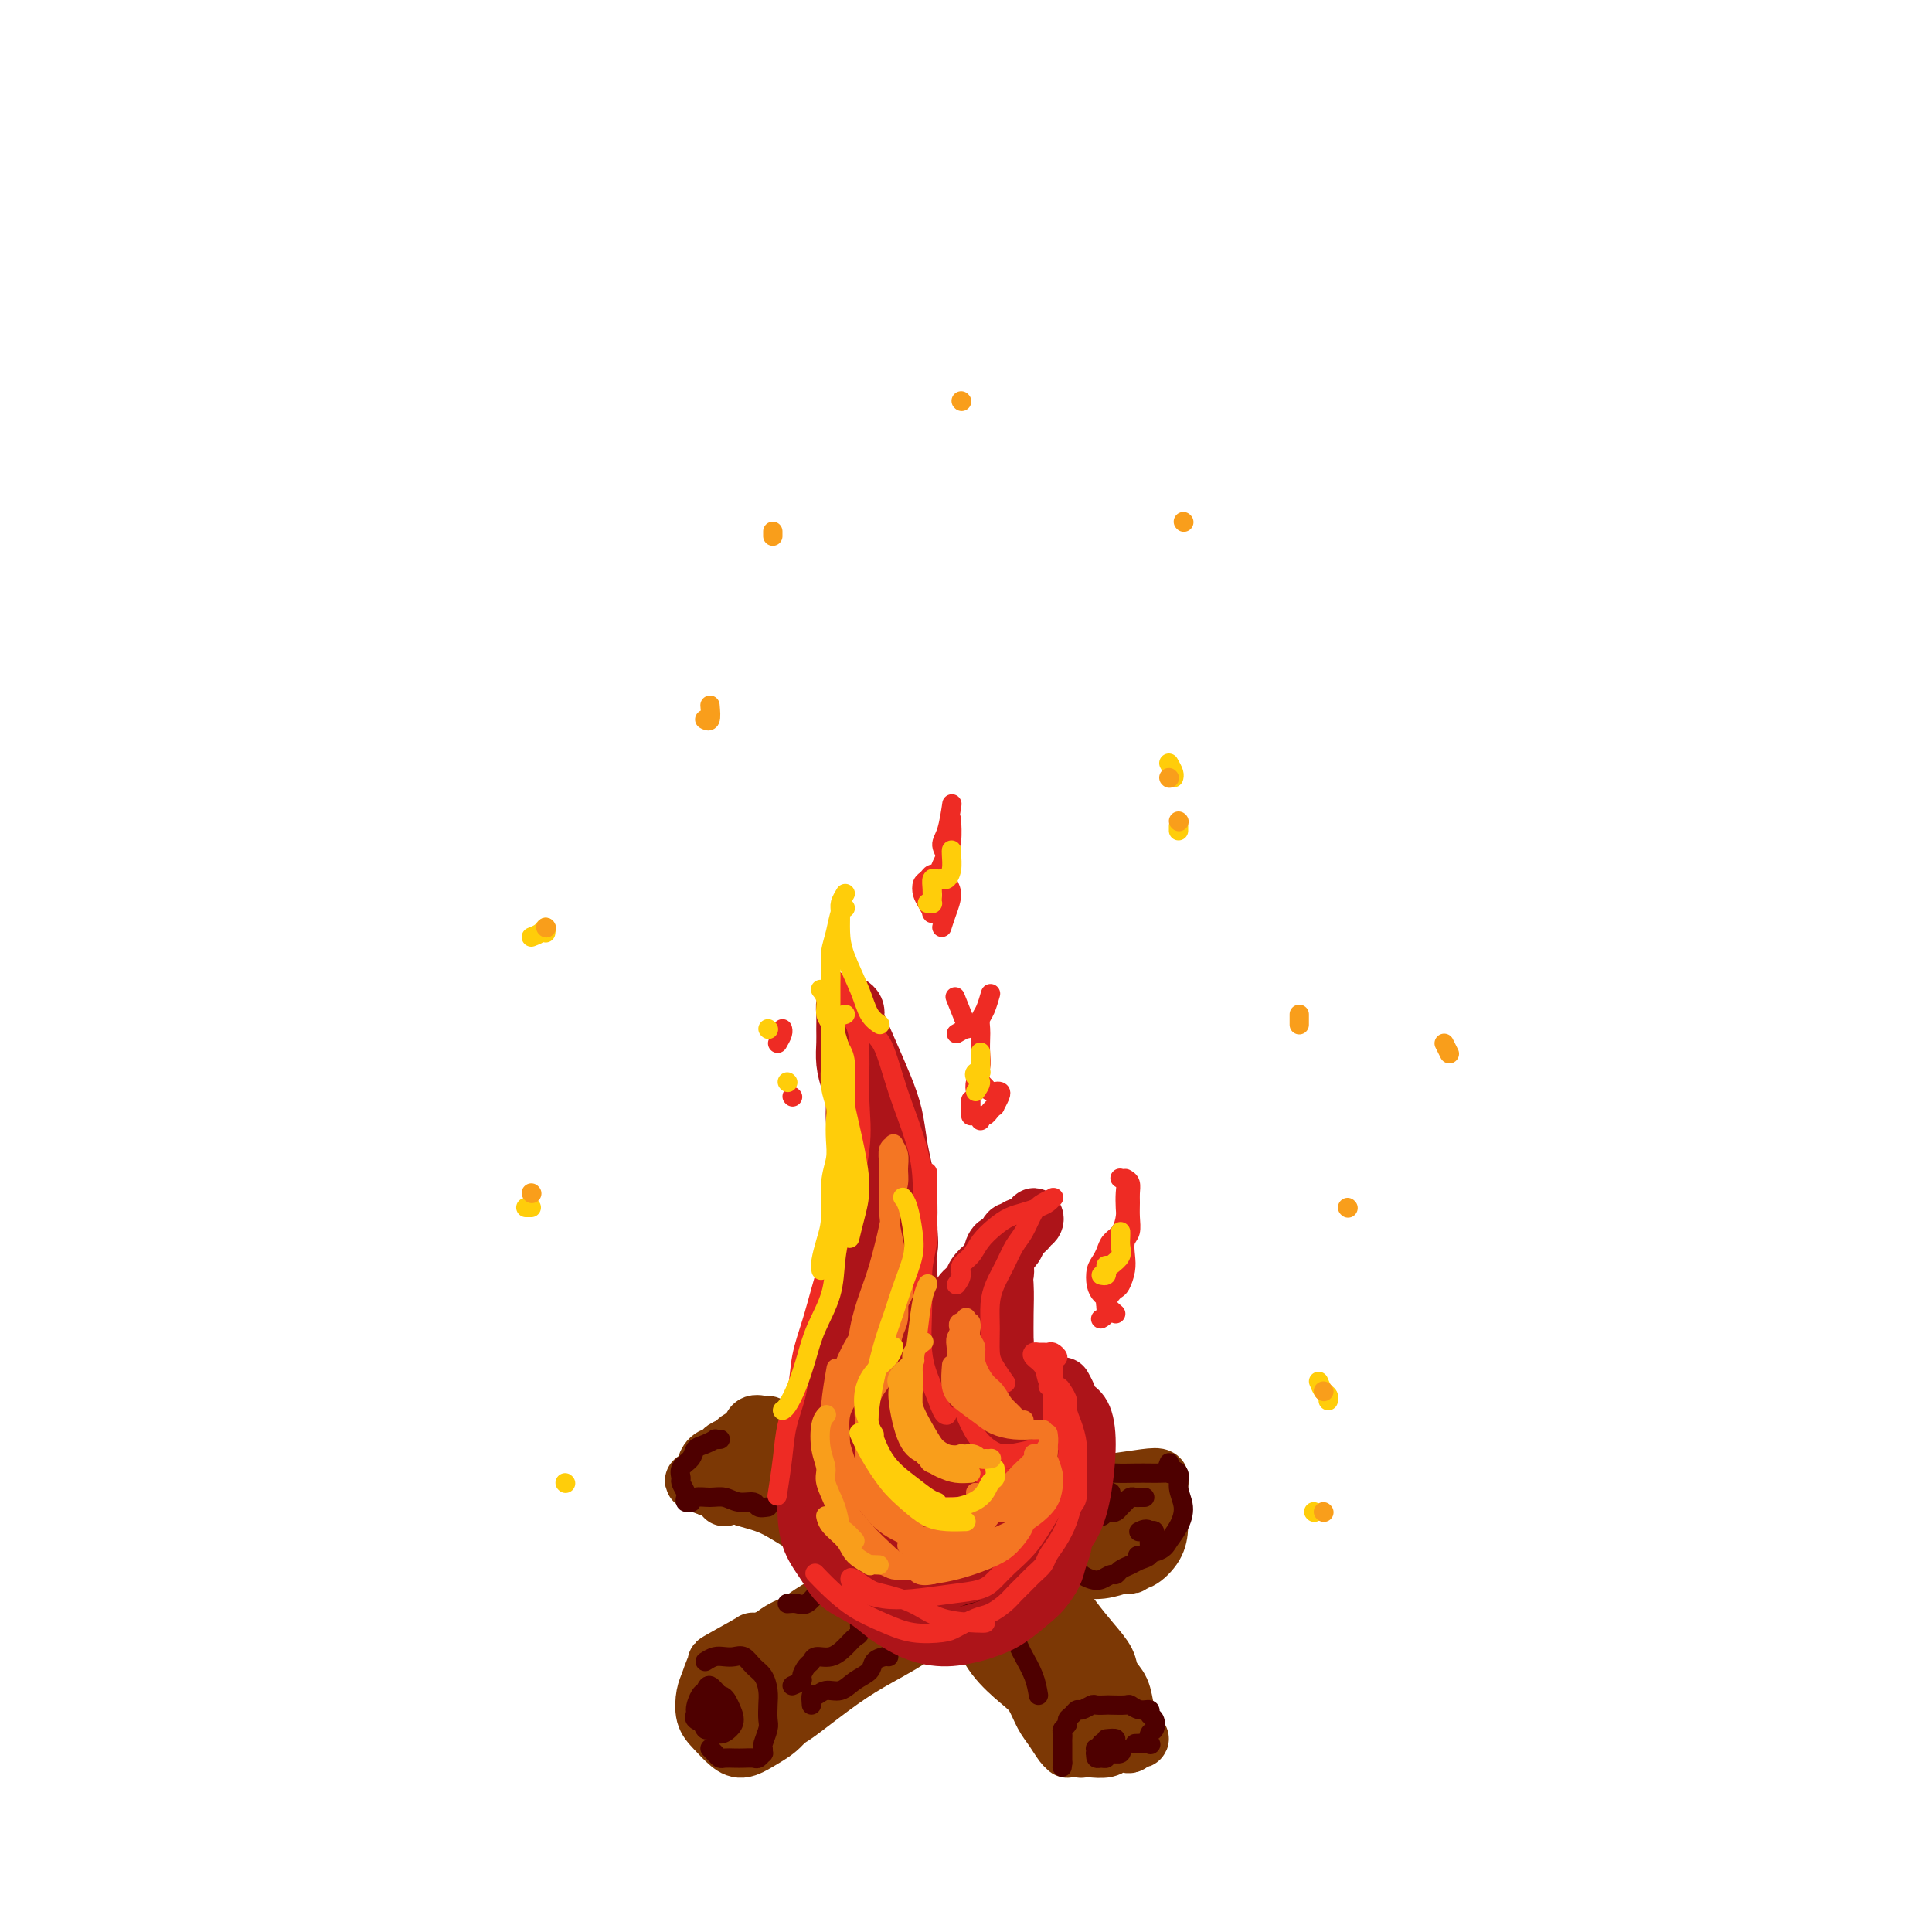 <svg viewBox='0 0 400 400' version='1.1' xmlns='http://www.w3.org/2000/svg' xmlns:xlink='http://www.w3.org/1999/xlink'><g fill='none' stroke='#7C3805' stroke-width='12' stroke-linecap='round' stroke-linejoin='round'><path d='M236,308c0.763,-0.425 1.527,-0.849 2,-1c0.473,-0.151 0.657,-0.027 1,0c0.343,0.027 0.845,-0.042 1,0c0.155,0.042 -0.038,0.196 0,0c0.038,-0.196 0.308,-0.741 0,-1c-0.308,-0.259 -1.193,-0.233 -3,0c-1.807,0.233 -4.537,0.674 -7,1c-2.463,0.326 -4.659,0.538 -7,1c-2.341,0.462 -4.827,1.176 -7,2c-2.173,0.824 -4.032,1.760 -7,3c-2.968,1.240 -7.044,2.786 -10,4c-2.956,1.214 -4.791,2.096 -7,3c-2.209,0.904 -4.793,1.828 -7,3c-2.207,1.172 -4.038,2.591 -6,4c-1.962,1.409 -4.056,2.809 -6,4c-1.944,1.191 -3.739,2.175 -5,3c-1.261,0.825 -1.990,1.492 -3,2c-1.010,0.508 -2.303,0.858 -4,2c-1.697,1.142 -3.800,3.078 -5,4c-1.200,0.922 -1.498,0.832 -2,1c-0.502,0.168 -1.208,0.596 -2,1c-0.792,0.404 -1.670,0.785 -2,1c-0.330,0.215 -0.113,0.265 0,0c0.113,-0.265 0.123,-0.844 0,-1c-0.123,-0.156 -0.379,0.112 0,0c0.379,-0.112 1.394,-0.603 2,-1c0.606,-0.397 0.803,-0.698 1,-1'/><path d='M153,342c-9.568,4.769 -1.989,0.692 1,-1c2.989,-1.692 1.388,-0.998 2,-1c0.612,-0.002 3.436,-0.700 5,-1c1.564,-0.300 1.867,-0.200 3,0c1.133,0.200 3.094,0.502 4,1c0.906,0.498 0.756,1.194 1,2c0.244,0.806 0.880,1.724 1,3c0.120,1.276 -0.278,2.910 -1,4c-0.722,1.090 -1.768,1.636 -3,3c-1.232,1.364 -2.651,3.547 -4,5c-1.349,1.453 -2.628,2.175 -4,3c-1.372,0.825 -2.838,1.753 -4,2c-1.162,0.247 -2.022,-0.186 -3,-1c-0.978,-0.814 -2.075,-2.009 -3,-3c-0.925,-0.991 -1.678,-1.778 -2,-3c-0.322,-1.222 -0.214,-2.880 0,-4c0.214,-1.120 0.534,-1.703 1,-3c0.466,-1.297 1.078,-3.309 2,-4c0.922,-0.691 2.153,-0.060 3,0c0.847,0.060 1.310,-0.450 2,0c0.690,0.450 1.609,1.861 2,3c0.391,1.139 0.256,2.005 0,3c-0.256,0.995 -0.633,2.120 -1,3c-0.367,0.880 -0.725,1.516 -1,2c-0.275,0.484 -0.468,0.817 -1,1c-0.532,0.183 -1.405,0.218 -2,0c-0.595,-0.218 -0.914,-0.688 -1,-1c-0.086,-0.312 0.059,-0.465 0,-1c-0.059,-0.535 -0.324,-1.452 0,-2c0.324,-0.548 1.235,-0.728 2,-1c0.765,-0.272 1.382,-0.636 2,-1'/><path d='M154,350c0.812,-1.000 0.844,-1.000 1,-1c0.156,-0.000 0.438,-0.000 1,0c0.562,0.000 1.404,0.001 2,0c0.596,-0.001 0.945,-0.004 1,0c0.055,0.004 -0.186,0.014 0,0c0.186,-0.014 0.798,-0.052 1,0c0.202,0.052 -0.007,0.194 0,0c0.007,-0.194 0.228,-0.723 1,-1c0.772,-0.277 2.094,-0.301 3,-1c0.906,-0.699 1.395,-2.074 2,-3c0.605,-0.926 1.325,-1.403 3,-2c1.675,-0.597 4.305,-1.316 6,-2c1.695,-0.684 2.454,-1.335 4,-2c1.546,-0.665 3.879,-1.343 6,-2c2.121,-0.657 4.032,-1.292 6,-2c1.968,-0.708 3.994,-1.488 6,-2c2.006,-0.512 3.992,-0.754 6,-1c2.008,-0.246 4.038,-0.496 6,-1c1.962,-0.504 3.857,-1.263 6,-2c2.143,-0.737 4.535,-1.451 6,-2c1.465,-0.549 2.005,-0.932 3,-1c0.995,-0.068 2.446,0.178 4,0c1.554,-0.178 3.210,-0.779 4,-1c0.790,-0.221 0.716,-0.060 1,0c0.284,0.060 0.928,0.020 1,0c0.072,-0.020 -0.429,-0.021 -1,0c-0.571,0.021 -1.211,0.064 -3,0c-1.789,-0.064 -4.727,-0.234 -7,0c-2.273,0.234 -3.881,0.871 -7,2c-3.119,1.129 -7.748,2.751 -11,4c-3.252,1.249 -5.126,2.124 -7,3'/><path d='M198,333c-6.684,2.278 -6.395,3.474 -8,5c-1.605,1.526 -5.104,3.381 -8,5c-2.896,1.619 -5.188,3.002 -8,5c-2.812,1.998 -6.144,4.612 -8,6c-1.856,1.388 -2.235,1.549 -3,2c-0.765,0.451 -1.916,1.191 -3,2c-1.084,0.809 -2.101,1.687 -3,2c-0.899,0.313 -1.679,0.061 -2,0c-0.321,-0.061 -0.184,0.071 0,0c0.184,-0.071 0.414,-0.343 1,-1c0.586,-0.657 1.527,-1.697 3,-3c1.473,-1.303 3.479,-2.869 7,-5c3.521,-2.131 8.558,-4.826 12,-7c3.442,-2.174 5.290,-3.828 8,-5c2.710,-1.172 6.284,-1.862 9,-3c2.716,-1.138 4.576,-2.725 7,-4c2.424,-1.275 5.412,-2.239 8,-3c2.588,-0.761 4.776,-1.318 7,-2c2.224,-0.682 4.485,-1.489 6,-2c1.515,-0.511 2.286,-0.726 3,-1c0.714,-0.274 1.372,-0.609 2,-1c0.628,-0.391 1.226,-0.840 2,-1c0.774,-0.160 1.724,-0.032 2,0c0.276,0.032 -0.122,-0.033 0,0c0.122,0.033 0.764,0.163 1,0c0.236,-0.163 0.068,-0.618 0,-1c-0.068,-0.382 -0.034,-0.691 0,-1'/><path d='M233,320c7.288,-2.952 2.009,-0.833 0,0c-2.009,0.833 -0.749,0.380 0,0c0.749,-0.380 0.988,-0.686 1,-1c0.012,-0.314 -0.204,-0.636 0,-1c0.204,-0.364 0.828,-0.769 1,-1c0.172,-0.231 -0.109,-0.288 0,-1c0.109,-0.712 0.607,-2.079 1,-3c0.393,-0.921 0.679,-1.395 1,-2c0.321,-0.605 0.675,-1.341 1,-2c0.325,-0.659 0.622,-1.240 1,-1c0.378,0.240 0.838,1.301 1,2c0.162,0.699 0.027,1.035 0,2c-0.027,0.965 0.056,2.559 0,4c-0.056,1.441 -0.249,2.728 -1,4c-0.751,1.272 -2.058,2.528 -3,3c-0.942,0.472 -1.517,0.158 -2,0c-0.483,-0.158 -0.873,-0.162 -1,-1c-0.127,-0.838 0.008,-2.512 0,-4c-0.008,-1.488 -0.159,-2.790 0,-4c0.159,-1.210 0.626,-2.330 1,-3c0.374,-0.670 0.654,-0.892 1,-1c0.346,-0.108 0.760,-0.102 1,0c0.240,0.102 0.308,0.301 0,1c-0.308,0.699 -0.992,1.898 -2,3c-1.008,1.102 -2.339,2.107 -4,3c-1.661,0.893 -3.652,1.675 -5,2c-1.348,0.325 -2.052,0.192 -3,0c-0.948,-0.192 -2.141,-0.443 -3,-1c-0.859,-0.557 -1.385,-1.419 -2,-2c-0.615,-0.581 -1.319,-0.880 -2,-1c-0.681,-0.120 -1.341,-0.060 -2,0'/><path d='M213,315c-2.183,-0.282 -1.640,1.013 -3,2c-1.360,0.987 -4.623,1.665 -7,3c-2.377,1.335 -3.869,3.328 -6,5c-2.131,1.672 -4.900,3.023 -7,4c-2.100,0.977 -3.529,1.582 -5,2c-1.471,0.418 -2.982,0.651 -4,1c-1.018,0.349 -1.543,0.814 -2,1c-0.457,0.186 -0.848,0.093 -1,0c-0.152,-0.093 -0.067,-0.186 1,-1c1.067,-0.814 3.115,-2.351 6,-4c2.885,-1.649 6.605,-3.412 10,-5c3.395,-1.588 6.464,-3.002 9,-4c2.536,-0.998 4.538,-1.580 6,-2c1.462,-0.420 2.385,-0.677 3,-1c0.615,-0.323 0.924,-0.710 1,-1c0.076,-0.290 -0.081,-0.481 -2,0c-1.919,0.481 -5.600,1.635 -9,3c-3.400,1.365 -6.519,2.940 -10,5c-3.481,2.060 -7.325,4.604 -10,6c-2.675,1.396 -4.182,1.645 -5,2c-0.818,0.355 -0.948,0.816 -1,1c-0.052,0.184 -0.026,0.092 0,0'/><path d='M150,310c0.757,-0.502 1.514,-1.005 2,-1c0.486,0.005 0.702,0.516 2,1c1.298,0.484 3.679,0.939 6,2c2.321,1.061 4.583,2.726 7,4c2.417,1.274 4.989,2.155 7,3c2.011,0.845 3.460,1.652 6,3c2.540,1.348 6.171,3.236 9,5c2.829,1.764 4.855,3.405 7,5c2.145,1.595 4.409,3.144 6,5c1.591,1.856 2.509,4.019 4,6c1.491,1.981 3.555,3.781 5,5c1.445,1.219 2.272,1.857 3,3c0.728,1.143 1.358,2.790 2,4c0.642,1.210 1.298,1.983 2,3c0.702,1.017 1.451,2.278 2,3c0.549,0.722 0.899,0.906 1,1c0.101,0.094 -0.048,0.097 0,0c0.048,-0.097 0.293,-0.295 0,-1c-0.293,-0.705 -1.125,-1.916 -2,-3c-0.875,-1.084 -1.793,-2.042 -3,-4c-1.207,-1.958 -2.703,-4.918 -5,-8c-2.297,-3.082 -5.393,-6.288 -8,-9c-2.607,-2.712 -4.723,-4.931 -7,-7c-2.277,-2.069 -4.715,-3.988 -7,-6c-2.285,-2.012 -4.417,-4.117 -7,-6c-2.583,-1.883 -5.619,-3.546 -8,-5c-2.381,-1.454 -4.109,-2.701 -6,-4c-1.891,-1.299 -3.946,-2.649 -6,-4'/><path d='M162,305c-6.073,-4.216 -4.255,-2.255 -4,-2c0.255,0.255 -1.051,-1.196 -2,-2c-0.949,-0.804 -1.540,-0.960 -2,-1c-0.460,-0.040 -0.790,0.035 0,0c0.790,-0.035 2.698,-0.181 4,0c1.302,0.181 1.997,0.690 4,1c2.003,0.310 5.313,0.422 8,1c2.687,0.578 4.751,1.622 8,3c3.249,1.378 7.683,3.090 11,5c3.317,1.910 5.517,4.017 8,6c2.483,1.983 5.249,3.840 8,6c2.751,2.160 5.486,4.622 8,7c2.514,2.378 4.806,4.672 7,7c2.194,2.328 4.291,4.691 6,7c1.709,2.309 3.031,4.566 4,6c0.969,1.434 1.584,2.047 2,3c0.416,0.953 0.632,2.246 1,3c0.368,0.754 0.886,0.967 1,1c0.114,0.033 -0.177,-0.116 -1,-1c-0.823,-0.884 -2.180,-2.502 -4,-5c-1.820,-2.498 -4.105,-5.875 -7,-9c-2.895,-3.125 -6.402,-5.998 -10,-9c-3.598,-3.002 -7.288,-6.131 -11,-9c-3.712,-2.869 -7.447,-5.476 -11,-8c-3.553,-2.524 -6.924,-4.963 -10,-7c-3.076,-2.037 -5.857,-3.672 -8,-5c-2.143,-1.328 -3.649,-2.350 -5,-3c-1.351,-0.650 -2.548,-0.927 -3,-1c-0.452,-0.073 -0.160,0.057 0,0c0.160,-0.057 0.189,-0.302 1,0c0.811,0.302 2.406,1.151 4,2'/><path d='M169,301c2.142,0.812 4.997,1.840 8,3c3.003,1.160 6.154,2.450 9,4c2.846,1.550 5.387,3.358 8,5c2.613,1.642 5.297,3.117 8,5c2.703,1.883 5.425,4.174 8,6c2.575,1.826 5.004,3.188 7,5c1.996,1.812 3.561,4.073 5,6c1.439,1.927 2.753,3.521 4,5c1.247,1.479 2.428,2.843 3,4c0.572,1.157 0.536,2.105 1,3c0.464,0.895 1.430,1.736 2,3c0.570,1.264 0.746,2.952 1,4c0.254,1.048 0.587,1.457 1,2c0.413,0.543 0.906,1.221 1,2c0.094,0.779 -0.212,1.659 0,2c0.212,0.341 0.940,0.143 1,0c0.060,-0.143 -0.549,-0.231 -1,0c-0.451,0.231 -0.744,0.780 -1,1c-0.256,0.220 -0.474,0.112 -1,0c-0.526,-0.112 -1.360,-0.226 -2,0c-0.640,0.226 -1.086,0.793 -2,1c-0.914,0.207 -2.294,0.052 -3,0c-0.706,-0.052 -0.736,-0.003 -1,0c-0.264,0.003 -0.761,-0.040 -1,0c-0.239,0.040 -0.218,0.165 0,0c0.218,-0.165 0.634,-0.618 1,-1c0.366,-0.382 0.683,-0.691 1,-1'/><path d='M226,360c-0.991,-0.317 0.531,-0.610 1,-1c0.469,-0.390 -0.115,-0.876 0,-1c0.115,-0.124 0.929,0.115 1,0c0.071,-0.115 -0.600,-0.584 -1,-1c-0.400,-0.416 -0.530,-0.779 -1,-1c-0.470,-0.221 -1.282,-0.299 -2,-1c-0.718,-0.701 -1.343,-2.026 -2,-3c-0.657,-0.974 -1.345,-1.596 -2,-2c-0.655,-0.404 -1.278,-0.588 -2,-1c-0.722,-0.412 -1.543,-1.052 -2,-2c-0.457,-0.948 -0.550,-2.203 -1,-3c-0.450,-0.797 -1.258,-1.136 -2,-2c-0.742,-0.864 -1.419,-2.251 -2,-3c-0.581,-0.749 -1.067,-0.858 -1,-1c0.067,-0.142 0.686,-0.315 1,0c0.314,0.315 0.321,1.120 1,2c0.679,0.880 2.030,1.835 3,3c0.970,1.165 1.561,2.541 3,4c1.439,1.459 3.727,3.001 5,4c1.273,0.999 1.532,1.456 2,2c0.468,0.544 1.146,1.176 1,1c-0.146,-0.176 -1.117,-1.158 -2,-2c-0.883,-0.842 -1.679,-1.543 -3,-3c-1.321,-1.457 -3.168,-3.670 -5,-6c-1.832,-2.330 -3.648,-4.778 -5,-6c-1.352,-1.222 -2.238,-1.220 -3,-2c-0.762,-0.780 -1.400,-2.343 -2,-3c-0.600,-0.657 -1.161,-0.408 -1,0c0.161,0.408 1.046,0.974 2,2c0.954,1.026 1.977,2.513 3,4'/><path d='M210,338c1.370,1.620 2.797,2.671 4,4c1.203,1.329 2.184,2.936 3,4c0.816,1.064 1.466,1.585 2,2c0.534,0.415 0.951,0.725 1,1c0.049,0.275 -0.272,0.517 -1,0c-0.728,-0.517 -1.865,-1.791 -3,-3c-1.135,-1.209 -2.269,-2.352 -4,-4c-1.731,-1.648 -4.059,-3.800 -6,-6c-1.941,-2.200 -3.495,-4.449 -5,-6c-1.505,-1.551 -2.961,-2.405 -4,-3c-1.039,-0.595 -1.659,-0.932 -3,-2c-1.341,-1.068 -3.401,-2.867 -5,-4c-1.599,-1.133 -2.737,-1.599 -4,-2c-1.263,-0.401 -2.650,-0.737 -4,-1c-1.350,-0.263 -2.664,-0.451 -4,-1c-1.336,-0.549 -2.693,-1.458 -4,-2c-1.307,-0.542 -2.563,-0.719 -4,-1c-1.437,-0.281 -3.057,-0.668 -4,-1c-0.943,-0.332 -1.211,-0.610 -2,-1c-0.789,-0.390 -2.098,-0.893 -3,-1c-0.902,-0.107 -1.397,0.183 -2,0c-0.603,-0.183 -1.313,-0.837 -2,-1c-0.687,-0.163 -1.351,0.167 -2,0c-0.649,-0.167 -1.283,-0.829 -2,-1c-0.717,-0.171 -1.516,0.150 -2,0c-0.484,-0.150 -0.652,-0.772 -1,-1c-0.348,-0.228 -0.877,-0.061 -1,0c-0.123,0.061 0.159,0.016 0,0c-0.159,-0.016 -0.760,-0.005 -1,0c-0.240,0.005 -0.120,0.002 0,0'/><path d='M147,308c-6.514,-2.250 -1.798,-1.375 0,-1c1.798,0.375 0.680,0.252 0,0c-0.680,-0.252 -0.921,-0.631 -1,-1c-0.079,-0.369 0.005,-0.729 0,-1c-0.005,-0.271 -0.099,-0.454 0,-1c0.099,-0.546 0.393,-1.456 1,-2c0.607,-0.544 1.529,-0.722 2,-1c0.471,-0.278 0.492,-0.657 1,-1c0.508,-0.343 1.502,-0.652 2,-1c0.498,-0.348 0.500,-0.735 1,-1c0.500,-0.265 1.500,-0.408 2,-1c0.500,-0.592 0.501,-1.634 1,-2c0.499,-0.366 1.495,-0.056 2,0c0.505,0.056 0.517,-0.143 1,0c0.483,0.143 1.436,0.627 2,1c0.564,0.373 0.739,0.636 1,1c0.261,0.364 0.609,0.829 1,1c0.391,0.171 0.826,0.049 1,0c0.174,-0.049 0.087,-0.024 0,0'/></g>
<g fill='none' stroke='#4E0000' stroke-width='4' stroke-linecap='round' stroke-linejoin='round'><path d='M235,361c1.260,-0.057 2.521,-0.113 3,0c0.479,0.113 0.177,0.396 0,0c-0.177,-0.396 -0.228,-1.469 0,-2c0.228,-0.531 0.735,-0.519 1,-1c0.265,-0.481 0.288,-1.453 0,-2c-0.288,-0.547 -0.887,-0.668 -1,-1c-0.113,-0.332 0.260,-0.873 0,-1c-0.260,-0.127 -1.154,0.162 -2,0c-0.846,-0.162 -1.645,-0.775 -2,-1c-0.355,-0.225 -0.265,-0.061 -1,0c-0.735,0.061 -2.295,0.020 -3,0c-0.705,-0.020 -0.556,-0.020 -1,0c-0.444,0.020 -1.481,0.061 -2,0c-0.519,-0.061 -0.521,-0.224 -1,0c-0.479,0.224 -1.434,0.833 -2,1c-0.566,0.167 -0.744,-0.110 -1,0c-0.256,0.110 -0.590,0.607 -1,1c-0.410,0.393 -0.894,0.683 -1,1c-0.106,0.317 0.168,0.662 0,1c-0.168,0.338 -0.777,0.668 -1,1c-0.223,0.332 -0.060,0.668 0,1c0.060,0.332 0.016,0.662 0,1c-0.016,0.338 -0.004,0.683 0,1c0.004,0.317 0.001,0.606 0,1c-0.001,0.394 -0.000,0.893 0,1c0.000,0.107 0.000,-0.177 0,0c-0.000,0.177 -0.000,0.817 0,1c0.000,0.183 0.000,-0.091 0,0c-0.000,0.091 -0.000,0.545 0,1'/><path d='M220,365c-0.167,1.500 -0.083,0.750 0,0'/><path d='M215,351c-0.219,-1.282 -0.438,-2.564 -1,-4c-0.562,-1.436 -1.468,-3.026 -2,-4c-0.532,-0.974 -0.692,-1.332 -1,-2c-0.308,-0.668 -0.765,-1.644 -1,-2c-0.235,-0.356 -0.247,-0.090 -1,0c-0.753,0.090 -2.245,0.005 -3,0c-0.755,-0.005 -0.773,0.070 -1,0c-0.227,-0.070 -0.665,-0.285 -1,-1c-0.335,-0.715 -0.568,-1.930 -1,-3c-0.432,-1.070 -1.062,-1.993 -2,-3c-0.938,-1.007 -2.184,-2.097 -3,-3c-0.816,-0.903 -1.201,-1.620 -2,-2c-0.799,-0.380 -2.012,-0.424 -3,-1c-0.988,-0.576 -1.750,-1.685 -3,-3c-1.250,-1.315 -2.986,-2.836 -4,-4c-1.014,-1.164 -1.305,-1.972 -2,-3c-0.695,-1.028 -1.795,-2.275 -3,-3c-1.205,-0.725 -2.517,-0.926 -3,-1c-0.483,-0.074 -0.138,-0.021 0,0c0.138,0.021 0.069,0.011 0,0'/><path d='M197,338c-0.100,-0.297 -0.201,-0.595 -1,-1c-0.799,-0.405 -2.297,-0.919 -3,-2c-0.703,-1.081 -0.611,-2.731 -1,-4c-0.389,-1.269 -1.259,-2.159 -2,-3c-0.741,-0.841 -1.354,-1.632 -2,-2c-0.646,-0.368 -1.324,-0.311 -2,0c-0.676,0.311 -1.349,0.876 -2,1c-0.651,0.124 -1.280,-0.191 -2,-1c-0.720,-0.809 -1.533,-2.110 -2,-3c-0.467,-0.890 -0.590,-1.369 -1,-2c-0.410,-0.631 -1.107,-1.414 -2,-2c-0.893,-0.586 -1.980,-0.973 -3,-1c-1.020,-0.027 -1.972,0.308 -3,0c-1.028,-0.308 -2.131,-1.258 -3,-2c-0.869,-0.742 -1.503,-1.277 -2,-2c-0.497,-0.723 -0.856,-1.635 -1,-2c-0.144,-0.365 -0.072,-0.182 0,0'/><path d='M229,360c0.937,-0.090 1.874,-0.181 2,0c0.126,0.181 -0.558,0.633 -1,1c-0.442,0.367 -0.641,0.649 -1,1c-0.359,0.351 -0.877,0.770 -1,1c-0.123,0.230 0.148,0.272 0,0c-0.148,-0.272 -0.717,-0.858 -1,-1c-0.283,-0.142 -0.281,0.161 0,0c0.281,-0.161 0.842,-0.787 1,-1c0.158,-0.213 -0.086,-0.015 0,0c0.086,0.015 0.504,-0.154 1,0c0.496,0.154 1.072,0.631 1,1c-0.072,0.369 -0.791,0.632 -1,1c-0.209,0.368 0.090,0.842 0,1c-0.090,0.158 -0.571,0.000 -1,0c-0.429,-0.000 -0.807,0.156 -1,0c-0.193,-0.156 -0.202,-0.626 0,-1c0.202,-0.374 0.614,-0.651 1,-1c0.386,-0.349 0.746,-0.769 1,-1c0.254,-0.231 0.401,-0.272 1,0c0.599,0.272 1.651,0.858 2,1c0.349,0.142 -0.005,-0.158 0,0c0.005,0.158 0.369,0.774 0,1c-0.369,0.226 -1.472,0.060 -2,0c-0.528,-0.060 -0.482,-0.016 -1,0c-0.518,0.016 -1.601,0.004 -2,0c-0.399,-0.004 -0.114,-0.001 0,0c0.114,0.001 0.057,0.001 0,0'/><path d='M146,344c0.667,-0.419 1.333,-0.838 2,-1c0.667,-0.162 1.334,-0.066 2,0c0.666,0.066 1.331,0.104 2,0c0.669,-0.104 1.342,-0.349 2,0c0.658,0.349 1.300,1.291 2,2c0.700,0.709 1.456,1.186 2,2c0.544,0.814 0.874,1.966 1,3c0.126,1.034 0.048,1.950 0,3c-0.048,1.050 -0.066,2.233 0,3c0.066,0.767 0.215,1.119 0,2c-0.215,0.881 -0.793,2.292 -1,3c-0.207,0.708 -0.044,0.711 0,1c0.044,0.289 -0.033,0.862 0,1c0.033,0.138 0.175,-0.159 0,0c-0.175,0.159 -0.666,0.774 -1,1c-0.334,0.226 -0.509,0.061 -1,0c-0.491,-0.061 -1.297,-0.019 -2,0c-0.703,0.019 -1.302,0.015 -2,0c-0.698,-0.015 -1.494,-0.043 -2,0c-0.506,0.043 -0.723,0.156 -1,0c-0.277,-0.156 -0.613,-0.580 -1,-1c-0.387,-0.420 -0.825,-0.834 -1,-1c-0.175,-0.166 -0.088,-0.083 0,0'/><path d='M146,354c-0.121,0.121 -0.243,0.242 0,0c0.243,-0.242 0.850,-0.846 1,-1c0.150,-0.154 -0.156,0.143 0,0c0.156,-0.143 0.774,-0.726 1,-1c0.226,-0.274 0.061,-0.237 0,0c-0.061,0.237 -0.019,0.676 0,1c0.019,0.324 0.016,0.533 0,1c-0.016,0.467 -0.045,1.191 0,2c0.045,0.809 0.165,1.704 0,2c-0.165,0.296 -0.616,-0.008 -1,0c-0.384,0.008 -0.702,0.329 -1,0c-0.298,-0.329 -0.575,-1.309 -1,-2c-0.425,-0.691 -0.997,-1.092 -1,-2c-0.003,-0.908 0.563,-2.323 1,-3c0.437,-0.677 0.744,-0.617 1,-1c0.256,-0.383 0.461,-1.210 1,-1c0.539,0.210 1.410,1.457 2,2c0.590,0.543 0.897,0.381 1,1c0.103,0.619 0.000,2.020 0,3c-0.000,0.980 0.101,1.539 0,2c-0.101,0.461 -0.406,0.824 -1,1c-0.594,0.176 -1.478,0.163 -2,0c-0.522,-0.163 -0.683,-0.478 -1,-1c-0.317,-0.522 -0.789,-1.250 -1,-2c-0.211,-0.750 -0.160,-1.521 0,-2c0.160,-0.479 0.428,-0.668 1,-1c0.572,-0.332 1.449,-0.809 2,-1c0.551,-0.191 0.775,-0.095 1,0'/><path d='M149,351c1.001,-0.011 1.505,0.961 2,2c0.495,1.039 0.982,2.146 1,3c0.018,0.854 -0.434,1.456 -1,2c-0.566,0.544 -1.248,1.032 -2,1c-0.752,-0.032 -1.574,-0.583 -2,-1c-0.426,-0.417 -0.454,-0.699 -1,-1c-0.546,-0.301 -1.608,-0.619 -2,-1c-0.392,-0.381 -0.112,-0.823 0,-1c0.112,-0.177 0.056,-0.088 0,0'/><path d='M164,349c0.868,-0.364 1.737,-0.729 2,-1c0.263,-0.271 -0.078,-0.449 0,-1c0.078,-0.551 0.577,-1.474 1,-2c0.423,-0.526 0.771,-0.656 1,-1c0.229,-0.344 0.338,-0.903 1,-1c0.662,-0.097 1.875,0.268 3,0c1.125,-0.268 2.160,-1.168 3,-2c0.840,-0.832 1.483,-1.596 2,-2c0.517,-0.404 0.908,-0.447 1,-1c0.092,-0.553 -0.115,-1.616 0,-2c0.115,-0.384 0.553,-0.089 1,0c0.447,0.089 0.904,-0.029 1,0c0.096,0.029 -0.170,0.204 0,0c0.170,-0.204 0.777,-0.786 1,-1c0.223,-0.214 0.064,-0.061 0,0c-0.064,0.061 -0.032,0.031 0,0'/><path d='M168,353c-0.072,-0.879 -0.144,-1.758 0,-2c0.144,-0.242 0.505,0.154 1,0c0.495,-0.154 1.126,-0.857 2,-1c0.874,-0.143 1.992,0.273 3,0c1.008,-0.273 1.906,-1.236 3,-2c1.094,-0.764 2.384,-1.329 3,-2c0.616,-0.671 0.557,-1.448 1,-2c0.443,-0.552 1.389,-0.879 2,-1c0.611,-0.121 0.889,-0.034 1,0c0.111,0.034 0.056,0.017 0,0'/><path d='M163,332c0.679,-0.060 1.357,-0.119 2,0c0.643,0.119 1.250,0.417 2,0c0.750,-0.417 1.643,-1.548 2,-2c0.357,-0.452 0.179,-0.226 0,0'/><path d='M211,310c0.333,-0.007 0.666,-0.014 1,0c0.334,0.014 0.668,0.048 1,0c0.332,-0.048 0.663,-0.179 1,0c0.337,0.179 0.681,0.668 1,1c0.319,0.332 0.614,0.508 1,1c0.386,0.492 0.863,1.301 1,2c0.137,0.699 -0.064,1.286 0,2c0.064,0.714 0.395,1.553 1,2c0.605,0.447 1.484,0.502 2,1c0.516,0.498 0.671,1.440 1,2c0.329,0.560 0.834,0.739 1,1c0.166,0.261 -0.008,0.606 0,1c0.008,0.394 0.198,0.838 0,1c-0.198,0.162 -0.784,0.044 -1,0c-0.216,-0.044 -0.062,-0.012 0,0c0.062,0.012 0.031,0.006 0,0'/><path d='M208,314c0.750,0.870 1.499,1.741 2,2c0.501,0.259 0.752,-0.093 1,0c0.248,0.093 0.491,0.630 1,1c0.509,0.370 1.284,0.572 2,1c0.716,0.428 1.373,1.082 2,2c0.627,0.918 1.225,2.098 2,3c0.775,0.902 1.727,1.524 2,2c0.273,0.476 -0.134,0.806 0,1c0.134,0.194 0.809,0.251 1,0c0.191,-0.251 -0.100,-0.810 0,-1c0.100,-0.190 0.593,-0.011 1,0c0.407,0.011 0.729,-0.145 1,0c0.271,0.145 0.493,0.590 1,1c0.507,0.410 1.301,0.786 2,1c0.699,0.214 1.304,0.265 2,0c0.696,-0.265 1.484,-0.845 2,-1c0.516,-0.155 0.759,0.114 1,0c0.241,-0.114 0.481,-0.611 1,-1c0.519,-0.389 1.316,-0.671 2,-1c0.684,-0.329 1.255,-0.704 2,-1c0.745,-0.296 1.664,-0.511 2,-1c0.336,-0.489 0.089,-1.252 0,-2c-0.089,-0.748 -0.020,-1.483 0,-2c0.020,-0.517 -0.009,-0.817 0,-1c0.009,-0.183 0.056,-0.249 0,0c-0.056,0.249 -0.214,0.813 0,1c0.214,0.187 0.800,-0.001 1,0c0.200,0.001 0.015,0.193 0,0c-0.015,-0.193 0.138,-0.769 0,-1c-0.138,-0.231 -0.569,-0.115 -1,0'/><path d='M238,317c-0.444,-0.778 -1.556,-0.222 -2,0c-0.444,0.222 -0.222,0.111 0,0'/><path d='M222,316c0.891,0.081 1.783,0.162 2,0c0.217,-0.162 -0.240,-0.565 0,-1c0.240,-0.435 1.178,-0.900 2,-1c0.822,-0.100 1.530,0.166 2,0c0.470,-0.166 0.703,-0.765 1,-1c0.297,-0.235 0.657,-0.105 1,0c0.343,0.105 0.669,0.186 1,0c0.331,-0.186 0.666,-0.638 1,-1c0.334,-0.362 0.668,-0.633 1,-1c0.332,-0.367 0.664,-0.830 1,-1c0.336,-0.170 0.678,-0.045 1,0c0.322,0.045 0.625,0.012 1,0c0.375,-0.012 0.821,-0.003 1,0c0.179,0.003 0.089,0.002 0,0'/><path d='M230,309c-1.467,-0.342 -2.934,-0.684 -4,-1c-1.066,-0.316 -1.731,-0.607 -2,-1c-0.269,-0.393 -0.140,-0.890 0,-1c0.140,-0.110 0.292,0.167 1,0c0.708,-0.167 1.971,-0.777 3,-1c1.029,-0.223 1.824,-0.060 3,0c1.176,0.060 2.732,0.017 4,0c1.268,-0.017 2.249,-0.009 3,0c0.751,0.009 1.273,0.017 2,0c0.727,-0.017 1.659,-0.061 2,0c0.341,0.061 0.092,0.226 0,0c-0.092,-0.226 -0.027,-0.842 0,-1c0.027,-0.158 0.015,0.141 0,0c-0.015,-0.141 -0.033,-0.723 0,-1c0.033,-0.277 0.118,-0.248 0,0c-0.118,0.248 -0.440,0.716 0,1c0.440,0.284 1.642,0.383 2,1c0.358,0.617 -0.128,1.751 0,3c0.128,1.249 0.871,2.611 1,4c0.129,1.389 -0.355,2.803 -1,4c-0.645,1.197 -1.451,2.177 -2,3c-0.549,0.823 -0.840,1.491 -2,2c-1.160,0.509 -3.189,0.860 -4,1c-0.811,0.140 -0.406,0.070 0,0'/><path d='M159,312c-0.804,0.122 -1.607,0.243 -2,0c-0.393,-0.243 -0.374,-0.851 -1,-1c-0.626,-0.149 -1.895,0.160 -3,0c-1.105,-0.160 -2.046,-0.789 -3,-1c-0.954,-0.211 -1.919,-0.003 -3,0c-1.081,0.003 -2.276,-0.199 -3,0c-0.724,0.199 -0.978,0.797 -1,1c-0.022,0.203 0.186,0.009 0,0c-0.186,-0.009 -0.767,0.167 -1,0c-0.233,-0.167 -0.117,-0.678 0,-1c0.117,-0.322 0.234,-0.456 0,-1c-0.234,-0.544 -0.821,-1.497 -1,-2c-0.179,-0.503 0.048,-0.554 0,-1c-0.048,-0.446 -0.373,-1.286 0,-2c0.373,-0.714 1.444,-1.302 2,-2c0.556,-0.698 0.598,-1.508 1,-2c0.402,-0.492 1.166,-0.668 2,-1c0.834,-0.332 1.739,-0.821 2,-1c0.261,-0.179 -0.122,-0.048 0,0c0.122,0.048 0.749,0.014 1,0c0.251,-0.014 0.125,-0.007 0,0'/></g>
<g fill='none' stroke='#AD1419' stroke-width='12' stroke-linecap='round' stroke-linejoin='round'><path d='M214,286c-0.308,0.329 -0.615,0.657 -1,1c-0.385,0.343 -0.847,0.699 -1,1c-0.153,0.301 0.004,0.547 0,1c-0.004,0.453 -0.170,1.114 0,2c0.170,0.886 0.675,1.998 1,3c0.325,1.002 0.468,1.894 1,3c0.532,1.106 1.453,2.424 2,4c0.547,1.576 0.722,3.408 1,5c0.278,1.592 0.660,2.943 1,4c0.340,1.057 0.639,1.819 1,3c0.361,1.181 0.784,2.782 1,4c0.216,1.218 0.226,2.053 0,3c-0.226,0.947 -0.689,2.004 -1,3c-0.311,0.996 -0.471,1.930 -1,3c-0.529,1.070 -1.427,2.275 -2,3c-0.573,0.725 -0.822,0.969 -2,2c-1.178,1.031 -3.284,2.848 -5,4c-1.716,1.152 -3.043,1.637 -4,2c-0.957,0.363 -1.543,0.604 -3,1c-1.457,0.396 -3.784,0.948 -6,1c-2.216,0.052 -4.319,-0.397 -6,-1c-1.681,-0.603 -2.938,-1.360 -4,-2c-1.062,-0.640 -1.927,-1.163 -3,-2c-1.073,-0.837 -2.354,-1.989 -4,-3c-1.646,-1.011 -3.656,-1.882 -5,-3c-1.344,-1.118 -2.020,-2.482 -3,-4c-0.980,-1.518 -2.263,-3.190 -3,-5c-0.737,-1.810 -0.929,-3.756 -1,-5c-0.071,-1.244 -0.020,-1.784 0,-3c0.020,-1.216 0.010,-3.108 0,-5'/><path d='M167,306c-0.218,-3.180 -0.261,-4.630 0,-6c0.261,-1.370 0.828,-2.660 1,-4c0.172,-1.340 -0.052,-2.730 0,-4c0.052,-1.270 0.380,-2.419 1,-4c0.620,-1.581 1.532,-3.594 2,-5c0.468,-1.406 0.493,-2.205 1,-4c0.507,-1.795 1.494,-4.585 2,-7c0.506,-2.415 0.529,-4.455 1,-6c0.471,-1.545 1.390,-2.596 2,-5c0.610,-2.404 0.910,-6.160 1,-9c0.090,-2.840 -0.031,-4.766 0,-7c0.031,-2.234 0.215,-4.778 0,-7c-0.215,-2.222 -0.828,-4.121 -1,-6c-0.172,-1.879 0.097,-3.738 0,-5c-0.097,-1.262 -0.562,-1.927 -1,-3c-0.438,-1.073 -0.850,-2.554 -1,-4c-0.150,-1.446 -0.037,-2.857 0,-4c0.037,-1.143 -0.000,-2.016 0,-3c0.000,-0.984 0.039,-2.077 0,-3c-0.039,-0.923 -0.156,-1.675 0,-2c0.156,-0.325 0.587,-0.224 1,0c0.413,0.224 0.810,0.572 1,1c0.190,0.428 0.173,0.938 0,1c-0.173,0.062 -0.502,-0.322 0,1c0.502,1.322 1.836,4.350 3,7c1.164,2.650 2.158,4.920 3,7c0.842,2.080 1.532,3.969 2,6c0.468,2.031 0.713,4.204 1,6c0.287,1.796 0.616,3.214 1,5c0.384,1.786 0.824,3.939 1,6c0.176,2.061 0.088,4.031 0,6'/><path d='M188,254c0.469,4.485 0.140,4.198 0,5c-0.140,0.802 -0.093,2.693 0,4c0.093,1.307 0.232,2.029 0,3c-0.232,0.971 -0.836,2.191 -1,4c-0.164,1.809 0.111,4.206 0,6c-0.111,1.794 -0.607,2.983 -1,4c-0.393,1.017 -0.684,1.862 -1,3c-0.316,1.138 -0.659,2.571 -1,4c-0.341,1.429 -0.680,2.855 -1,4c-0.320,1.145 -0.621,2.011 -1,3c-0.379,0.989 -0.834,2.103 -1,3c-0.166,0.897 -0.041,1.576 0,3c0.041,1.424 -0.001,3.591 0,5c0.001,1.409 0.045,2.058 0,3c-0.045,0.942 -0.179,2.177 0,3c0.179,0.823 0.670,1.233 1,2c0.330,0.767 0.497,1.889 1,3c0.503,1.111 1.341,2.210 2,3c0.659,0.790 1.139,1.270 2,2c0.861,0.730 2.102,1.709 3,2c0.898,0.291 1.452,-0.106 2,0c0.548,0.106 1.091,0.716 2,1c0.909,0.284 2.183,0.241 3,0c0.817,-0.241 1.178,-0.681 2,-1c0.822,-0.319 2.105,-0.516 3,-1c0.895,-0.484 1.403,-1.254 2,-2c0.597,-0.746 1.284,-1.468 2,-2c0.716,-0.532 1.460,-0.875 2,-3c0.540,-2.125 0.876,-6.034 1,-8c0.124,-1.966 0.035,-1.990 0,-3c-0.035,-1.010 -0.018,-3.005 0,-5'/><path d='M209,299c-0.024,-3.706 -0.584,-4.972 -1,-6c-0.416,-1.028 -0.687,-1.819 -1,-3c-0.313,-1.181 -0.668,-2.752 -1,-4c-0.332,-1.248 -0.639,-2.173 -1,-3c-0.361,-0.827 -0.774,-1.558 -1,-3c-0.226,-1.442 -0.263,-3.597 0,-5c0.263,-1.403 0.826,-2.055 1,-3c0.174,-0.945 -0.040,-2.183 0,-3c0.040,-0.817 0.335,-1.213 1,-2c0.665,-0.787 1.699,-1.965 2,-3c0.301,-1.035 -0.130,-1.927 0,-3c0.130,-1.073 0.820,-2.325 1,-3c0.180,-0.675 -0.151,-0.771 0,-1c0.151,-0.229 0.783,-0.592 1,-1c0.217,-0.408 0.018,-0.862 0,-1c-0.018,-0.138 0.146,0.039 0,0c-0.146,-0.039 -0.603,-0.293 -1,0c-0.397,0.293 -0.736,1.134 -1,2c-0.264,0.866 -0.453,1.757 -1,3c-0.547,1.243 -1.452,2.839 -2,4c-0.548,1.161 -0.739,1.888 -1,3c-0.261,1.112 -0.591,2.608 -1,4c-0.409,1.392 -0.898,2.680 -1,4c-0.102,1.320 0.183,2.673 0,4c-0.183,1.327 -0.834,2.627 -1,4c-0.166,1.373 0.155,2.818 0,4c-0.155,1.182 -0.784,2.100 -1,3c-0.216,0.900 -0.020,1.781 0,3c0.020,1.219 -0.137,2.777 0,4c0.137,1.223 0.569,2.112 1,3'/><path d='M201,300c-0.041,4.571 0.358,3.498 1,4c0.642,0.502 1.528,2.580 2,4c0.472,1.420 0.531,2.181 1,3c0.469,0.819 1.349,1.697 2,3c0.651,1.303 1.072,3.031 1,4c-0.072,0.969 -0.637,1.177 -1,2c-0.363,0.823 -0.524,2.260 -1,3c-0.476,0.740 -1.266,0.784 -2,1c-0.734,0.216 -1.411,0.606 -2,1c-0.589,0.394 -1.091,0.794 -2,1c-0.909,0.206 -2.224,0.219 -3,0c-0.776,-0.219 -1.013,-0.670 -2,-1c-0.987,-0.330 -2.725,-0.538 -4,-1c-1.275,-0.462 -2.087,-1.180 -3,-2c-0.913,-0.820 -1.928,-1.744 -3,-3c-1.072,-1.256 -2.201,-2.844 -3,-5c-0.799,-2.156 -1.268,-4.881 -2,-7c-0.732,-2.119 -1.728,-3.631 -2,-5c-0.272,-1.369 0.179,-2.595 0,-4c-0.179,-1.405 -0.987,-2.988 -1,-4c-0.013,-1.012 0.769,-1.453 1,-3c0.231,-1.547 -0.089,-4.199 0,-6c0.089,-1.801 0.588,-2.749 1,-4c0.412,-1.251 0.737,-2.804 1,-4c0.263,-1.196 0.463,-2.036 1,-3c0.537,-0.964 1.412,-2.052 2,-3c0.588,-0.948 0.890,-1.757 1,-3c0.110,-1.243 0.030,-2.921 0,-4c-0.030,-1.079 -0.008,-1.560 0,-2c0.008,-0.440 0.002,-0.840 0,-1c-0.002,-0.160 -0.001,-0.080 0,0'/><path d='M184,261c0.735,-6.300 -0.428,-1.550 -1,1c-0.572,2.550 -0.553,2.898 -1,4c-0.447,1.102 -1.359,2.957 -2,5c-0.641,2.043 -1.013,4.274 -1,6c0.013,1.726 0.409,2.946 0,5c-0.409,2.054 -1.622,4.942 -2,7c-0.378,2.058 0.080,3.287 0,5c-0.080,1.713 -0.698,3.909 -1,5c-0.302,1.091 -0.288,1.078 0,2c0.288,0.922 0.850,2.778 1,4c0.150,1.222 -0.113,1.811 0,3c0.113,1.189 0.601,2.979 1,4c0.399,1.021 0.710,1.271 1,2c0.290,0.729 0.559,1.935 1,3c0.441,1.065 1.055,1.988 2,3c0.945,1.012 2.221,2.113 3,3c0.779,0.887 1.060,1.559 2,2c0.940,0.441 2.539,0.650 4,1c1.461,0.350 2.784,0.840 4,1c1.216,0.160 2.326,-0.009 4,-1c1.674,-0.991 3.912,-2.805 5,-4c1.088,-1.195 1.025,-1.770 1,-2c-0.025,-0.230 -0.013,-0.115 0,0'/><path d='M192,314c-0.874,0.532 -1.748,1.063 -2,1c-0.252,-0.063 0.118,-0.721 0,-1c-0.118,-0.279 -0.723,-0.179 -1,-1c-0.277,-0.821 -0.226,-2.562 0,-4c0.226,-1.438 0.626,-2.574 1,-4c0.374,-1.426 0.721,-3.144 1,-4c0.279,-0.856 0.491,-0.851 1,-1c0.509,-0.149 1.314,-0.453 2,0c0.686,0.453 1.251,1.662 2,3c0.749,1.338 1.680,2.805 2,4c0.320,1.195 0.028,2.119 0,3c-0.028,0.881 0.206,1.719 0,2c-0.206,0.281 -0.854,0.007 -2,0c-1.146,-0.007 -2.792,0.255 -4,0c-1.208,-0.255 -1.980,-1.028 -3,-2c-1.020,-0.972 -2.290,-2.145 -3,-3c-0.710,-0.855 -0.862,-1.392 -1,-3c-0.138,-1.608 -0.263,-4.287 0,-6c0.263,-1.713 0.915,-2.461 2,-3c1.085,-0.539 2.604,-0.867 4,-1c1.396,-0.133 2.671,-0.069 4,1c1.329,1.069 2.713,3.143 4,5c1.287,1.857 2.477,3.498 3,5c0.523,1.502 0.379,2.866 0,4c-0.379,1.134 -0.994,2.039 -2,3c-1.006,0.961 -2.404,1.979 -4,2c-1.596,0.021 -3.391,-0.956 -5,-2c-1.609,-1.044 -3.031,-2.155 -4,-4c-0.969,-1.845 -1.484,-4.422 -2,-7'/><path d='M185,301c-0.336,-1.608 -0.175,-2.127 0,-3c0.175,-0.873 0.366,-2.101 1,-3c0.634,-0.899 1.711,-1.468 3,-2c1.289,-0.532 2.789,-1.027 4,-1c1.211,0.027 2.133,0.575 3,1c0.867,0.425 1.677,0.729 2,2c0.323,1.271 0.158,3.511 0,5c-0.158,1.489 -0.308,2.226 -1,3c-0.692,0.774 -1.928,1.584 -3,2c-1.072,0.416 -1.982,0.436 -3,0c-1.018,-0.436 -2.143,-1.328 -3,-3c-0.857,-1.672 -1.445,-4.122 -2,-7c-0.555,-2.878 -1.076,-6.183 -1,-8c0.076,-1.817 0.749,-2.148 1,-3c0.251,-0.852 0.081,-2.227 1,-3c0.919,-0.773 2.926,-0.945 4,-1c1.074,-0.055 1.213,0.006 2,0c0.787,-0.006 2.222,-0.080 3,1c0.778,1.080 0.899,3.313 1,5c0.101,1.687 0.181,2.826 0,4c-0.181,1.174 -0.623,2.381 -1,3c-0.377,0.619 -0.689,0.651 -1,1c-0.311,0.349 -0.622,1.017 -1,1c-0.378,-0.017 -0.822,-0.719 -1,-1c-0.178,-0.281 -0.089,-0.140 0,0'/><path d='M197,294c0.113,-0.459 0.227,-0.917 0,-2c-0.227,-1.083 -0.793,-2.789 -1,-4c-0.207,-1.211 -0.053,-1.926 0,-3c0.053,-1.074 0.006,-2.508 0,-4c-0.006,-1.492 0.030,-3.043 0,-4c-0.030,-0.957 -0.125,-1.320 0,-2c0.125,-0.680 0.471,-1.678 1,-3c0.529,-1.322 1.241,-2.968 2,-4c0.759,-1.032 1.565,-1.450 2,-2c0.435,-0.550 0.501,-1.231 1,-2c0.499,-0.769 1.433,-1.624 2,-2c0.567,-0.376 0.768,-0.273 1,-1c0.232,-0.727 0.495,-2.285 1,-3c0.505,-0.715 1.253,-0.586 2,-1c0.747,-0.414 1.493,-1.370 2,-2c0.507,-0.630 0.775,-0.933 1,-1c0.225,-0.067 0.407,0.104 1,0c0.593,-0.104 1.597,-0.481 2,-1c0.403,-0.519 0.206,-1.179 0,-1c-0.206,0.179 -0.419,1.197 -1,2c-0.581,0.803 -1.529,1.392 -2,2c-0.471,0.608 -0.466,1.235 -1,2c-0.534,0.765 -1.607,1.669 -2,3c-0.393,1.331 -0.106,3.089 0,5c0.106,1.911 0.030,3.975 0,6c-0.030,2.025 -0.015,4.013 0,6'/><path d='M208,278c0.161,3.497 0.565,3.739 1,5c0.435,1.261 0.901,3.539 1,5c0.099,1.461 -0.169,2.103 0,3c0.169,0.897 0.776,2.049 1,3c0.224,0.951 0.064,1.700 0,2c-0.064,0.300 -0.032,0.150 0,0'/><path d='M220,287c0.361,0.649 0.722,1.297 1,2c0.278,0.703 0.475,1.460 1,2c0.525,0.540 1.380,0.864 2,2c0.620,1.136 1.004,3.085 1,6c-0.004,2.915 -0.397,6.795 -1,10c-0.603,3.205 -1.416,5.734 -3,8c-1.584,2.266 -3.940,4.267 -6,6c-2.060,1.733 -3.824,3.197 -5,4c-1.176,0.803 -1.765,0.944 -2,1c-0.235,0.056 -0.118,0.028 0,0'/></g>
<g fill='none' stroke='#EE2B24' stroke-width='4' stroke-linecap='round' stroke-linejoin='round'><path d='M217,287c0.764,-0.064 1.528,-0.128 2,0c0.472,0.128 0.652,0.449 1,1c0.348,0.551 0.864,1.334 1,2c0.136,0.666 -0.107,1.216 0,2c0.107,0.784 0.566,1.803 1,3c0.434,1.197 0.845,2.571 1,4c0.155,1.429 0.053,2.913 0,4c-0.053,1.087 -0.058,1.778 0,3c0.058,1.222 0.180,2.974 0,4c-0.180,1.026 -0.663,1.324 -1,2c-0.337,0.676 -0.527,1.728 -1,3c-0.473,1.272 -1.229,2.763 -2,4c-0.771,1.237 -1.558,2.218 -2,3c-0.442,0.782 -0.540,1.364 -1,2c-0.460,0.636 -1.281,1.326 -2,2c-0.719,0.674 -1.335,1.331 -2,2c-0.665,0.669 -1.379,1.349 -2,2c-0.621,0.651 -1.150,1.274 -2,2c-0.850,0.726 -2.021,1.555 -3,2c-0.979,0.445 -1.765,0.506 -3,1c-1.235,0.494 -2.920,1.420 -4,2c-1.080,0.580 -1.555,0.812 -3,1c-1.445,0.188 -3.859,0.330 -6,0c-2.141,-0.330 -4.010,-1.133 -6,-2c-1.990,-0.867 -4.100,-1.799 -6,-3c-1.900,-1.201 -3.588,-2.669 -5,-4c-1.412,-1.331 -2.546,-2.523 -3,-3c-0.454,-0.477 -0.227,-0.238 0,0'/><path d='M204,336c-0.191,0.037 -0.382,0.075 -2,0c-1.618,-0.075 -4.664,-0.262 -7,-1c-2.336,-0.738 -3.961,-2.028 -6,-3c-2.039,-0.972 -4.491,-1.627 -6,-2c-1.509,-0.373 -2.074,-0.465 -3,-1c-0.926,-0.535 -2.213,-1.513 -3,-2c-0.787,-0.487 -1.074,-0.484 -1,0c0.074,0.484 0.510,1.447 1,2c0.490,0.553 1.034,0.696 2,1c0.966,0.304 2.355,0.770 4,1c1.645,0.230 3.545,0.225 6,0c2.455,-0.225 5.465,-0.669 8,-1c2.535,-0.331 4.597,-0.548 6,-1c1.403,-0.452 2.148,-1.140 3,-2c0.852,-0.860 1.811,-1.891 3,-3c1.189,-1.109 2.607,-2.295 4,-4c1.393,-1.705 2.760,-3.927 4,-6c1.240,-2.073 2.353,-3.996 3,-6c0.647,-2.004 0.827,-4.087 1,-6c0.173,-1.913 0.340,-3.654 0,-6c-0.340,-2.346 -1.188,-5.298 -2,-7c-0.812,-1.702 -1.588,-2.155 -2,-3c-0.412,-0.845 -0.461,-2.083 -1,-3c-0.539,-0.917 -1.567,-1.513 -2,-2c-0.433,-0.487 -0.271,-0.863 0,-1c0.271,-0.137 0.651,-0.033 1,0c0.349,0.033 0.665,-0.005 1,0c0.335,0.005 0.688,0.053 1,0c0.312,-0.053 0.584,-0.207 1,0c0.416,0.207 0.976,0.773 1,1c0.024,0.227 -0.488,0.113 -1,0'/><path d='M218,281c0.619,0.007 0.166,0.023 0,0c-0.166,-0.023 -0.045,-0.086 0,0c0.045,0.086 0.014,0.319 0,1c-0.014,0.681 -0.010,1.809 0,3c0.010,1.191 0.026,2.444 0,4c-0.026,1.556 -0.093,3.416 0,5c0.093,1.584 0.345,2.894 0,4c-0.345,1.106 -1.289,2.010 -2,3c-0.711,0.990 -1.189,2.065 -2,3c-0.811,0.935 -1.955,1.729 -3,2c-1.045,0.271 -1.993,0.020 -3,0c-1.007,-0.020 -2.074,0.190 -3,0c-0.926,-0.190 -1.711,-0.782 -2,-1c-0.289,-0.218 -0.083,-0.062 0,0c0.083,0.062 0.041,0.031 0,0'/><path d='M220,295c0.283,0.641 0.566,1.281 0,2c-0.566,0.719 -1.980,1.515 -3,2c-1.020,0.485 -1.646,0.658 -3,1c-1.354,0.342 -3.435,0.854 -5,1c-1.565,0.146 -2.615,-0.074 -4,-1c-1.385,-0.926 -3.104,-2.557 -4,-5c-0.896,-2.443 -0.970,-5.698 -1,-7c-0.030,-1.302 -0.015,-0.651 0,0'/><path d='M212,302c-1.025,0.040 -2.050,0.080 -3,0c-0.950,-0.080 -1.824,-0.280 -3,-1c-1.176,-0.720 -2.655,-1.958 -4,-4c-1.345,-2.042 -2.557,-4.887 -3,-7c-0.443,-2.113 -0.119,-3.494 0,-5c0.119,-1.506 0.032,-3.136 0,-4c-0.032,-0.864 -0.009,-0.961 0,-1c0.009,-0.039 0.005,-0.019 0,0'/><path d='M196,293c-0.257,0.000 -0.515,0.000 -1,-1c-0.485,-1.000 -1.198,-3.000 -2,-5c-0.802,-2.000 -1.693,-3.998 -2,-7c-0.307,-3.002 -0.030,-7.006 0,-10c0.030,-2.994 -0.188,-4.979 0,-7c0.188,-2.021 0.782,-4.080 1,-6c0.218,-1.920 0.058,-3.702 0,-5c-0.058,-1.298 -0.016,-2.111 0,-3c0.016,-0.889 0.004,-1.855 0,-3c-0.004,-1.145 -0.001,-2.470 0,-3c0.001,-0.530 0.001,-0.265 0,0'/><path d='M191,264c0.003,-1.206 0.005,-2.412 0,-4c-0.005,-1.588 -0.018,-3.560 0,-6c0.018,-2.440 0.065,-5.350 0,-8c-0.065,-2.650 -0.243,-5.040 -1,-8c-0.757,-2.960 -2.092,-6.490 -3,-9c-0.908,-2.510 -1.388,-3.999 -2,-6c-0.612,-2.001 -1.354,-4.515 -2,-6c-0.646,-1.485 -1.195,-1.942 -2,-3c-0.805,-1.058 -1.867,-2.718 -3,-4c-1.133,-1.282 -2.338,-2.187 -3,-3c-0.662,-0.813 -0.781,-1.536 -1,-2c-0.219,-0.464 -0.539,-0.669 -1,-1c-0.461,-0.331 -1.064,-0.787 -1,-1c0.064,-0.213 0.794,-0.183 1,0c0.206,0.183 -0.113,0.519 0,1c0.113,0.481 0.656,1.109 1,2c0.344,0.891 0.487,2.047 1,3c0.513,0.953 1.396,1.704 2,3c0.604,1.296 0.929,3.136 1,6c0.071,2.864 -0.111,6.751 0,10c0.111,3.249 0.514,5.861 0,10c-0.514,4.139 -1.946,9.807 -3,14c-1.054,4.193 -1.730,6.912 -2,8c-0.270,1.088 -0.135,0.544 0,0'/><path d='M175,243c0.066,0.250 0.131,0.501 0,2c-0.131,1.499 -0.459,4.247 -1,7c-0.541,2.753 -1.296,5.511 -2,8c-0.704,2.489 -1.358,4.709 -2,7c-0.642,2.291 -1.271,4.654 -2,7c-0.729,2.346 -1.558,4.675 -2,7c-0.442,2.325 -0.497,4.645 -1,7c-0.503,2.355 -1.454,4.745 -2,7c-0.546,2.255 -0.685,4.376 -1,7c-0.315,2.624 -0.804,5.750 -1,7c-0.196,1.250 -0.098,0.625 0,0'/><path d='M198,266c0.472,-0.661 0.944,-1.321 1,-2c0.056,-0.679 -0.306,-1.376 0,-2c0.306,-0.624 1.278,-1.175 2,-2c0.722,-0.825 1.194,-1.923 2,-3c0.806,-1.077 1.946,-2.134 3,-3c1.054,-0.866 2.024,-1.542 3,-2c0.976,-0.458 1.960,-0.697 3,-1c1.040,-0.303 2.137,-0.670 3,-1c0.863,-0.330 1.493,-0.622 2,-1c0.507,-0.378 0.890,-0.843 1,-1c0.110,-0.157 -0.053,-0.005 0,0c0.053,0.005 0.324,-0.138 0,0c-0.324,0.138 -1.241,0.557 -2,1c-0.759,0.443 -1.359,0.912 -2,2c-0.641,1.088 -1.324,2.796 -2,4c-0.676,1.204 -1.344,1.902 -2,3c-0.656,1.098 -1.301,2.594 -2,4c-0.699,1.406 -1.454,2.721 -2,4c-0.546,1.279 -0.885,2.522 -1,4c-0.115,1.478 -0.006,3.192 0,5c0.006,1.808 -0.091,3.712 0,5c0.091,1.288 0.371,1.962 1,3c0.629,1.038 1.608,2.439 2,3c0.392,0.561 0.196,0.280 0,0'/><path d='M201,231c0.000,-1.250 0.000,-2.500 0,-3c0.000,-0.500 0.000,-0.250 0,0'/><path d='M198,214c0.786,-0.458 1.571,-0.917 2,-1c0.429,-0.083 0.500,0.208 0,-1c-0.500,-1.208 -1.571,-3.917 -2,-5c-0.429,-1.083 -0.214,-0.542 0,0'/><path d='M195,192c0.276,-0.879 0.553,-1.758 1,-3c0.447,-1.242 1.065,-2.847 1,-4c-0.065,-1.153 -0.812,-1.855 -1,-3c-0.188,-1.145 0.185,-2.735 0,-4c-0.185,-1.265 -0.926,-2.205 -1,-3c-0.074,-0.795 0.518,-1.445 1,-3c0.482,-1.555 0.852,-4.016 1,-5c0.148,-0.984 0.074,-0.492 0,0'/><path d='M164,227c0.000,0.000 0.100,0.100 0.1,0.1'/><path d='M161,216c0.423,-0.732 0.845,-1.464 1,-2c0.155,-0.536 0.042,-0.875 0,-1c-0.042,-0.125 -0.012,-0.036 0,0c0.012,0.036 0.006,0.018 0,0'/><path d='M203,232c-0.092,-0.444 -0.183,-0.888 0,-1c0.183,-0.112 0.641,0.107 1,0c0.359,-0.107 0.619,-0.540 1,-1c0.381,-0.460 0.884,-0.947 1,-1c0.116,-0.053 -0.154,0.326 0,0c0.154,-0.326 0.732,-1.358 1,-2c0.268,-0.642 0.226,-0.894 0,-1c-0.226,-0.106 -0.635,-0.067 -1,0c-0.365,0.067 -0.685,0.162 -1,0c-0.315,-0.162 -0.623,-0.582 -1,-1c-0.377,-0.418 -0.822,-0.834 -1,-1c-0.178,-0.166 -0.089,-0.083 0,0'/><path d='M202,226c-0.113,-0.576 -0.226,-1.151 0,-2c0.226,-0.849 0.792,-1.971 1,-3c0.208,-1.029 0.059,-1.965 0,-3c-0.059,-1.035 -0.026,-2.169 0,-3c0.026,-0.831 0.045,-1.357 0,-2c-0.045,-0.643 -0.156,-1.402 0,-2c0.156,-0.598 0.578,-1.037 1,-2c0.422,-0.963 0.844,-2.452 1,-3c0.156,-0.548 0.044,-0.157 0,0c-0.044,0.157 -0.022,0.078 0,0'/><path d='M195,190c-0.868,-0.471 -1.736,-0.942 -2,-1c-0.264,-0.058 0.076,0.297 0,0c-0.076,-0.297 -0.567,-1.247 -1,-2c-0.433,-0.753 -0.807,-1.311 -1,-2c-0.193,-0.689 -0.206,-1.511 0,-2c0.206,-0.489 0.632,-0.644 1,-1c0.368,-0.356 0.677,-0.912 1,-1c0.323,-0.088 0.661,0.291 1,0c0.339,-0.291 0.679,-1.252 1,-2c0.321,-0.748 0.622,-1.283 1,-2c0.378,-0.717 0.833,-1.616 1,-3c0.167,-1.384 0.048,-3.253 0,-4c-0.048,-0.747 -0.024,-0.374 0,0'/><path d='M231,272c-0.868,-0.752 -1.736,-1.503 -2,-2c-0.264,-0.497 0.076,-0.738 0,-1c-0.076,-0.262 -0.567,-0.545 -1,-1c-0.433,-0.455 -0.808,-1.081 -1,-2c-0.192,-0.919 -0.203,-2.132 0,-3c0.203,-0.868 0.618,-1.391 1,-2c0.382,-0.609 0.729,-1.303 1,-2c0.271,-0.697 0.465,-1.398 1,-2c0.535,-0.602 1.412,-1.106 2,-2c0.588,-0.894 0.886,-2.177 1,-3c0.114,-0.823 0.044,-1.188 0,-2c-0.044,-0.812 -0.063,-2.073 0,-3c0.063,-0.927 0.209,-1.519 0,-2c-0.209,-0.481 -0.774,-0.852 -1,-1c-0.226,-0.148 -0.113,-0.074 0,0'/><path d='M233,244c0.423,0.238 0.846,0.476 1,1c0.154,0.524 0.037,1.333 0,2c-0.037,0.667 0.004,1.193 0,2c-0.004,0.807 -0.053,1.895 0,3c0.053,1.105 0.207,2.226 0,3c-0.207,0.774 -0.777,1.202 -1,2c-0.223,0.798 -0.101,1.967 0,3c0.101,1.033 0.181,1.929 0,3c-0.181,1.071 -0.622,2.318 -1,3c-0.378,0.682 -0.693,0.799 -1,1c-0.307,0.201 -0.604,0.485 -1,1c-0.396,0.515 -0.890,1.262 -1,2c-0.110,0.738 0.163,1.468 0,2c-0.163,0.532 -0.761,0.866 -1,1c-0.239,0.134 -0.120,0.067 0,0'/></g>
<g fill='none' stroke='#F47623' stroke-width='4' stroke-linecap='round' stroke-linejoin='round'><path d='M211,312c0.382,0.689 0.764,1.378 1,2c0.236,0.622 0.324,1.178 0,2c-0.324,0.822 -1.062,1.912 -2,3c-0.938,1.088 -2.076,2.176 -4,3c-1.924,0.824 -4.635,1.384 -7,1c-2.365,-0.384 -4.385,-1.711 -7,-3c-2.615,-1.289 -5.825,-2.542 -8,-4c-2.175,-1.458 -3.316,-3.123 -4,-4c-0.684,-0.877 -0.910,-0.965 -1,-1c-0.090,-0.035 -0.045,-0.018 0,0'/><path d='M191,325c-0.633,-0.029 -1.266,-0.058 -2,0c-0.734,0.058 -1.570,0.205 -3,0c-1.430,-0.205 -3.456,-0.760 -5,-2c-1.544,-1.240 -2.606,-3.163 -4,-6c-1.394,-2.837 -3.119,-6.586 -4,-10c-0.881,-3.414 -0.916,-6.492 -1,-9c-0.084,-2.508 -0.215,-4.444 0,-7c0.215,-2.556 0.776,-5.730 1,-7c0.224,-1.270 0.112,-0.635 0,0'/><path d='M177,311c-0.729,-0.141 -1.457,-0.282 -2,-1c-0.543,-0.718 -0.899,-2.014 -1,-4c-0.101,-1.986 0.055,-4.663 0,-7c-0.055,-2.337 -0.321,-4.333 0,-6c0.321,-1.667 1.227,-3.005 2,-4c0.773,-0.995 1.411,-1.645 2,-3c0.589,-1.355 1.128,-3.413 2,-5c0.872,-1.587 2.076,-2.702 3,-4c0.924,-1.298 1.568,-2.778 2,-4c0.432,-1.222 0.651,-2.185 1,-3c0.349,-0.815 0.827,-1.482 1,-2c0.173,-0.518 0.042,-0.885 0,-1c-0.042,-0.115 0.003,0.024 0,0c-0.003,-0.024 -0.056,-0.212 0,0c0.056,0.212 0.222,0.822 0,1c-0.222,0.178 -0.833,-0.077 -1,0c-0.167,0.077 0.110,0.486 0,1c-0.110,0.514 -0.607,1.134 -1,2c-0.393,0.866 -0.684,1.977 -1,3c-0.316,1.023 -0.659,1.959 -1,3c-0.341,1.041 -0.679,2.186 -1,4c-0.321,1.814 -0.625,4.296 -1,6c-0.375,1.704 -0.821,2.630 -1,3c-0.179,0.370 -0.089,0.185 0,0'/><path d='M181,270c-0.856,3.352 -1.712,6.704 -2,9c-0.288,2.296 -0.010,3.535 0,6c0.010,2.465 -0.250,6.156 0,9c0.250,2.844 1.011,4.843 2,7c0.989,2.157 2.206,4.473 3,6c0.794,1.527 1.166,2.266 2,3c0.834,0.734 2.131,1.465 3,2c0.869,0.535 1.311,0.875 2,1c0.689,0.125 1.625,0.036 2,0c0.375,-0.036 0.187,-0.018 0,0'/><path d='M182,306c0.888,0.538 1.777,1.076 3,2c1.223,0.924 2.781,2.235 4,3c1.219,0.765 2.100,0.986 4,1c1.900,0.014 4.821,-0.178 7,0c2.179,0.178 3.617,0.727 5,1c1.383,0.273 2.711,0.269 4,0c1.289,-0.269 2.539,-0.803 3,-1c0.461,-0.197 0.132,-0.056 0,0c-0.132,0.056 -0.066,0.028 0,0'/><path d='M206,312c0.752,-0.010 1.504,-0.021 2,0c0.496,0.021 0.734,0.073 1,0c0.266,-0.073 0.558,-0.270 1,-1c0.442,-0.730 1.032,-1.993 2,-3c0.968,-1.007 2.312,-1.759 3,-3c0.688,-1.241 0.721,-2.972 1,-4c0.279,-1.028 0.806,-1.354 1,-2c0.194,-0.646 0.055,-1.613 0,-2c-0.055,-0.387 -0.028,-0.193 0,0'/><path d='M217,299c0.029,0.804 0.059,1.608 0,2c-0.059,0.392 -0.206,0.373 0,1c0.206,0.627 0.764,1.900 1,3c0.236,1.100 0.149,2.028 0,3c-0.149,0.972 -0.359,1.987 -1,3c-0.641,1.013 -1.711,2.023 -3,3c-1.289,0.977 -2.796,1.922 -5,3c-2.204,1.078 -5.105,2.290 -7,3c-1.895,0.710 -2.784,0.918 -4,1c-1.216,0.082 -2.758,0.037 -4,0c-1.242,-0.037 -2.183,-0.065 -3,0c-0.817,0.065 -1.510,0.224 -2,0c-0.490,-0.224 -0.777,-0.830 -1,-1c-0.223,-0.170 -0.382,0.095 0,0c0.382,-0.095 1.306,-0.548 2,-1c0.694,-0.452 1.157,-0.901 2,-1c0.843,-0.099 2.067,0.151 3,0c0.933,-0.151 1.576,-0.703 3,-1c1.424,-0.297 3.629,-0.338 5,-1c1.371,-0.662 1.907,-1.943 3,-3c1.093,-1.057 2.742,-1.888 4,-3c1.258,-1.112 2.126,-2.505 3,-4c0.874,-1.495 1.756,-3.094 2,-4c0.244,-0.906 -0.149,-1.120 0,-1c0.149,0.120 0.839,0.574 1,2c0.161,1.426 -0.206,3.825 -1,6c-0.794,2.175 -2.014,4.127 -3,6c-0.986,1.873 -1.739,3.667 -3,5c-1.261,1.333 -3.032,2.205 -5,3c-1.968,0.795 -4.134,1.513 -6,2c-1.866,0.487 -3.433,0.744 -5,1'/><path d='M193,326c-3.179,0.670 -3.125,-0.655 -4,-1c-0.875,-0.345 -2.679,0.289 -4,0c-1.321,-0.289 -2.158,-1.500 -3,-2c-0.842,-0.500 -1.688,-0.288 -2,-1c-0.312,-0.712 -0.089,-2.346 0,-3c0.089,-0.654 0.045,-0.327 0,0'/><path d='M197,323c-0.488,0.441 -0.976,0.882 -2,1c-1.024,0.118 -2.585,-0.085 -4,0c-1.415,0.085 -2.685,0.460 -4,0c-1.315,-0.460 -2.677,-1.753 -4,-3c-1.323,-1.247 -2.608,-2.448 -4,-4c-1.392,-1.552 -2.891,-3.456 -4,-5c-1.109,-1.544 -1.828,-2.729 -2,-4c-0.172,-1.271 0.202,-2.628 0,-4c-0.202,-1.372 -0.982,-2.760 -1,-4c-0.018,-1.240 0.726,-2.334 1,-3c0.274,-0.666 0.078,-0.905 0,-1c-0.078,-0.095 -0.039,-0.048 0,0'/><path d='M181,308c-0.700,-0.075 -1.401,-0.150 -2,0c-0.599,0.150 -1.097,0.526 -2,-1c-0.903,-1.526 -2.210,-4.954 -3,-8c-0.790,-3.046 -1.063,-5.710 -1,-8c0.063,-2.290 0.461,-4.207 1,-6c0.539,-1.793 1.220,-3.464 2,-5c0.780,-1.536 1.659,-2.937 3,-5c1.341,-2.063 3.144,-4.788 4,-7c0.856,-2.212 0.766,-3.913 1,-5c0.234,-1.087 0.794,-1.562 1,-2c0.206,-0.438 0.059,-0.839 0,-1c-0.059,-0.161 -0.029,-0.080 0,0'/><path d='M175,286c0.327,-0.783 0.654,-1.567 1,-2c0.346,-0.433 0.712,-0.517 1,-2c0.288,-1.483 0.496,-4.367 1,-7c0.504,-2.633 1.302,-5.016 2,-7c0.698,-1.984 1.297,-3.570 2,-6c0.703,-2.430 1.510,-5.704 2,-8c0.490,-2.296 0.663,-3.614 1,-5c0.337,-1.386 0.837,-2.841 1,-4c0.163,-1.159 -0.013,-2.022 0,-3c0.013,-0.978 0.214,-2.071 0,-3c-0.214,-0.929 -0.842,-1.692 -1,-2c-0.158,-0.308 0.153,-0.159 0,0c-0.153,0.159 -0.770,0.330 -1,1c-0.230,0.670 -0.072,1.841 0,3c0.072,1.159 0.058,2.307 0,4c-0.058,1.693 -0.158,3.931 0,6c0.158,2.069 0.575,3.969 1,6c0.425,2.031 0.857,4.192 1,6c0.143,1.808 -0.002,3.264 0,5c0.002,1.736 0.152,3.752 0,5c-0.152,1.248 -0.605,1.728 -1,3c-0.395,1.272 -0.732,3.336 -1,5c-0.268,1.664 -0.468,2.928 -1,4c-0.532,1.072 -1.396,1.953 -2,3c-0.604,1.047 -0.947,2.262 -1,3c-0.053,0.738 0.184,1.001 0,2c-0.184,0.999 -0.790,2.735 -1,4c-0.210,1.265 -0.025,2.061 0,3c0.025,0.939 -0.109,2.022 0,3c0.109,0.978 0.460,1.851 1,3c0.540,1.149 1.270,2.575 2,4'/><path d='M182,310c0.844,2.525 1.453,2.337 2,3c0.547,0.663 1.032,2.179 2,3c0.968,0.821 2.419,0.949 3,1c0.581,0.051 0.290,0.026 0,0'/><path d='M177,304c-0.070,0.742 -0.140,1.484 0,2c0.140,0.516 0.492,0.808 1,1c0.508,0.192 1.174,0.286 2,1c0.826,0.714 1.812,2.048 3,3c1.188,0.952 2.576,1.522 4,2c1.424,0.478 2.883,0.866 4,1c1.117,0.134 1.893,0.016 3,0c1.107,-0.016 2.546,0.072 4,0c1.454,-0.072 2.923,-0.303 4,-1c1.077,-0.697 1.763,-1.861 3,-3c1.237,-1.139 3.025,-2.253 4,-3c0.975,-0.747 1.138,-1.128 2,-2c0.862,-0.872 2.424,-2.235 3,-3c0.576,-0.765 0.164,-0.933 0,-1c-0.164,-0.067 -0.082,-0.034 0,0'/><path d='M214,305c-0.238,0.793 -0.477,1.587 -1,2c-0.523,0.413 -1.331,0.447 -2,1c-0.669,0.553 -1.199,1.626 -2,2c-0.801,0.374 -1.875,0.049 -3,0c-1.125,-0.049 -2.303,0.179 -3,0c-0.697,-0.179 -0.913,-0.765 -1,-1c-0.087,-0.235 -0.043,-0.117 0,0'/><path d='M216,296c-0.497,-0.019 -0.994,-0.039 -2,0c-1.006,0.039 -2.522,0.136 -4,0c-1.478,-0.136 -2.918,-0.507 -4,-1c-1.082,-0.493 -1.807,-1.110 -3,-2c-1.193,-0.890 -2.856,-2.053 -4,-3c-1.144,-0.947 -1.770,-1.678 -2,-3c-0.230,-1.322 -0.066,-3.235 0,-4c0.066,-0.765 0.033,-0.383 0,0'/><path d='M209,293c-0.129,0.047 -0.258,0.095 -1,0c-0.742,-0.095 -2.098,-0.332 -3,-1c-0.902,-0.668 -1.349,-1.765 -2,-3c-0.651,-1.235 -1.505,-2.607 -2,-4c-0.495,-1.393 -0.630,-2.808 -1,-4c-0.370,-1.192 -0.975,-2.163 -1,-3c-0.025,-0.837 0.529,-1.541 1,-2c0.471,-0.459 0.859,-0.675 1,-1c0.141,-0.325 0.037,-0.761 0,-1c-0.037,-0.239 -0.006,-0.283 0,0c0.006,0.283 -0.014,0.892 0,1c0.014,0.108 0.062,-0.287 0,0c-0.062,0.287 -0.235,1.255 0,2c0.235,0.745 0.878,1.267 1,2c0.122,0.733 -0.276,1.677 0,3c0.276,1.323 1.225,3.024 2,4c0.775,0.976 1.375,1.228 2,2c0.625,0.772 1.275,2.064 2,3c0.725,0.936 1.527,1.516 2,2c0.473,0.484 0.619,0.871 1,1c0.381,0.129 0.996,-0.000 1,0c0.004,0.000 -0.604,0.129 -1,0c-0.396,-0.129 -0.581,-0.517 -1,-1c-0.419,-0.483 -1.072,-1.060 -2,-2c-0.928,-0.940 -2.129,-2.244 -3,-3c-0.871,-0.756 -1.410,-0.965 -2,-2c-0.590,-1.035 -1.230,-2.896 -2,-4c-0.770,-1.104 -1.669,-1.451 -2,-2c-0.331,-0.549 -0.095,-1.300 0,-2c0.095,-0.700 0.047,-1.350 0,-2'/><path d='M199,276c-1.471,-3.026 0.353,-2.091 1,-2c0.647,0.091 0.117,-0.663 0,-1c-0.117,-0.337 0.179,-0.258 0,0c-0.179,0.258 -0.832,0.695 -1,1c-0.168,0.305 0.150,0.480 0,1c-0.150,0.520 -0.769,1.387 -1,2c-0.231,0.613 -0.076,0.974 0,2c0.076,1.026 0.072,2.718 0,4c-0.072,1.282 -0.212,2.153 0,3c0.212,0.847 0.775,1.671 1,2c0.225,0.329 0.113,0.165 0,0'/></g>
<g fill='none' stroke='#FFCD0A' stroke-width='4' stroke-linecap='round' stroke-linejoin='round'><path d='M206,304c0.084,0.807 0.168,1.614 0,2c-0.168,0.386 -0.588,0.351 -1,1c-0.412,0.649 -0.815,1.981 -2,3c-1.185,1.019 -3.152,1.726 -5,2c-1.848,0.274 -3.578,0.115 -5,0c-1.422,-0.115 -2.537,-0.185 -4,-1c-1.463,-0.815 -3.275,-2.376 -4,-3c-0.725,-0.624 -0.362,-0.312 0,0'/><path d='M200,315c-1.334,0.044 -2.668,0.088 -4,0c-1.332,-0.088 -2.662,-0.308 -4,-1c-1.338,-0.692 -2.685,-1.857 -4,-3c-1.315,-1.143 -2.600,-2.265 -4,-4c-1.400,-1.735 -2.915,-4.082 -4,-6c-1.085,-1.918 -1.738,-3.405 -2,-4c-0.262,-0.595 -0.131,-0.297 0,0'/><path d='M194,311c-0.522,-0.182 -1.043,-0.365 -2,-1c-0.957,-0.635 -2.349,-1.723 -4,-3c-1.651,-1.277 -3.562,-2.743 -5,-5c-1.438,-2.257 -2.403,-5.304 -3,-7c-0.597,-1.696 -0.825,-2.041 -1,-3c-0.175,-0.959 -0.295,-2.530 0,-4c0.295,-1.470 1.007,-2.837 2,-4c0.993,-1.163 2.267,-2.121 3,-3c0.733,-0.879 0.924,-1.680 1,-2c0.076,-0.320 0.038,-0.160 0,0'/><path d='M181,297c-0.405,-0.633 -0.810,-1.266 -1,-2c-0.190,-0.734 -0.164,-1.570 0,-3c0.164,-1.430 0.468,-3.456 1,-6c0.532,-2.544 1.292,-5.606 2,-8c0.708,-2.394 1.364,-4.119 2,-6c0.636,-1.881 1.253,-3.919 2,-6c0.747,-2.081 1.626,-4.204 2,-6c0.374,-1.796 0.245,-3.265 0,-5c-0.245,-1.735 -0.604,-3.736 -1,-5c-0.396,-1.264 -0.827,-1.790 -1,-2c-0.173,-0.210 -0.086,-0.105 0,0'/><path d='M175,210c-0.858,0.274 -1.716,0.548 -2,1c-0.284,0.452 0.005,1.081 0,2c-0.005,0.919 -0.305,2.128 0,5c0.305,2.872 1.217,7.408 2,11c0.783,3.592 1.439,6.242 2,9c0.561,2.758 1.027,5.626 1,8c-0.027,2.374 -0.546,4.255 -1,6c-0.454,1.745 -0.844,3.356 -1,4c-0.156,0.644 -0.078,0.322 0,0'/><path d='M173,214c0.310,1.087 0.620,2.175 1,3c0.380,0.825 0.831,1.388 1,3c0.169,1.612 0.056,4.274 0,7c-0.056,2.726 -0.055,5.518 0,8c0.055,2.482 0.163,4.655 0,8c-0.163,3.345 -0.596,7.863 -1,11c-0.404,3.137 -0.780,4.894 -1,7c-0.220,2.106 -0.286,4.560 -1,7c-0.714,2.440 -2.076,4.864 -3,7c-0.924,2.136 -1.411,3.984 -2,6c-0.589,2.016 -1.282,4.200 -2,6c-0.718,1.800 -1.463,3.215 -2,4c-0.537,0.785 -0.868,0.938 -1,1c-0.132,0.062 -0.066,0.031 0,0'/><path d='M170,263c-0.081,-0.496 -0.161,-0.992 0,-2c0.161,-1.008 0.565,-2.527 1,-4c0.435,-1.473 0.901,-2.901 1,-5c0.099,-2.099 -0.169,-4.868 0,-7c0.169,-2.132 0.773,-3.625 1,-5c0.227,-1.375 0.075,-2.630 0,-4c-0.075,-1.370 -0.073,-2.855 0,-4c0.073,-1.145 0.215,-1.948 0,-3c-0.215,-1.052 -0.789,-2.351 -1,-4c-0.211,-1.649 -0.061,-3.648 0,-5c0.061,-1.352 0.031,-2.056 0,-3c-0.031,-0.944 -0.065,-2.127 0,-3c0.065,-0.873 0.227,-1.436 0,-2c-0.227,-0.564 -0.844,-1.131 -1,-2c-0.156,-0.869 0.150,-2.042 0,-3c-0.150,-0.958 -0.757,-1.702 -1,-2c-0.243,-0.298 -0.121,-0.149 0,0'/><path d='M172,219c0.000,-1.878 0.000,-3.756 0,-5c-0.000,-1.244 -0.001,-1.855 0,-3c0.001,-1.145 0.003,-2.826 0,-4c-0.003,-1.174 -0.012,-1.842 0,-3c0.012,-1.158 0.045,-2.808 0,-4c-0.045,-1.192 -0.170,-1.927 0,-3c0.170,-1.073 0.633,-2.483 1,-4c0.367,-1.517 0.637,-3.139 1,-4c0.363,-0.861 0.818,-0.960 1,-1c0.182,-0.040 0.091,-0.020 0,0'/><path d='M175,185c-0.425,0.712 -0.850,1.424 -1,2c-0.150,0.576 -0.024,1.015 0,2c0.024,0.985 -0.053,2.516 0,4c0.053,1.484 0.235,2.920 1,5c0.765,2.080 2.112,4.805 3,7c0.888,2.195 1.316,3.860 2,5c0.684,1.140 1.624,1.754 2,2c0.376,0.246 0.188,0.123 0,0'/><path d='M192,187c0.422,-0.018 0.844,-0.037 1,0c0.156,0.037 0.045,0.129 0,0c-0.045,-0.129 -0.023,-0.480 0,-1c0.023,-0.520 0.047,-1.210 0,-2c-0.047,-0.790 -0.167,-1.681 0,-2c0.167,-0.319 0.619,-0.068 1,0c0.381,0.068 0.691,-0.048 1,0c0.309,0.048 0.619,0.262 1,0c0.381,-0.262 0.834,-0.998 1,-2c0.166,-1.002 0.045,-2.270 0,-3c-0.045,-0.730 -0.013,-0.923 0,-1c0.013,-0.077 0.006,-0.039 0,0'/><path d='M202,226c0.528,-0.763 1.056,-1.525 1,-2c-0.056,-0.475 -0.694,-0.662 -1,-1c-0.306,-0.338 -0.278,-0.828 0,-1c0.278,-0.172 0.807,-0.025 1,0c0.193,0.025 0.052,-0.071 0,0c-0.052,0.071 -0.014,0.308 0,0c0.014,-0.308 0.004,-1.160 0,-2c-0.004,-0.840 -0.001,-1.669 0,-2c0.001,-0.331 0.001,-0.166 0,0'/><path d='M228,264c0.423,0.083 0.845,0.167 1,0c0.155,-0.167 0.042,-0.583 0,-1c-0.042,-0.417 -0.012,-0.833 0,-1c0.012,-0.167 0.006,-0.083 0,0'/><path d='M230,262c0.845,-0.671 1.691,-1.343 2,-2c0.309,-0.657 0.083,-1.300 0,-2c-0.083,-0.700 -0.022,-1.458 0,-2c0.022,-0.542 0.006,-0.869 0,-1c-0.006,-0.131 -0.003,-0.065 0,0'/><path d='M163,224c0.000,0.000 0.100,0.100 0.1,0.1'/><path d='M159,213c0.000,0.000 0.100,0.100 0.1,0.1'/><path d='M242,158c0.422,0.733 0.844,1.467 1,2c0.156,0.533 0.044,0.867 0,1c-0.044,0.133 -0.022,0.067 0,0'/><path d='M244,171c0.000,0.417 0.000,0.833 0,1c0.000,0.167 0.000,0.083 0,0'/><path d='M273,286c0.310,0.762 0.619,1.524 1,2c0.381,0.476 0.833,0.667 1,1c0.167,0.333 0.048,0.810 0,1c-0.048,0.190 -0.024,0.095 0,0'/><path d='M272,313c0.000,0.000 0.100,0.100 0.1,0.1'/><path d='M117,307c0.000,0.000 0.100,0.100 0.1,0.1'/><path d='M109,250c0.533,0.000 1.067,0.000 1,0c-0.067,0.000 -0.733,-0.000 -1,0c-0.267,0.000 -0.133,0.000 0,0'/><path d='M110,194c0.732,-0.280 1.464,-0.560 2,-1c0.536,-0.440 0.875,-1.042 1,-1c0.125,0.042 0.036,0.726 0,1c-0.036,0.274 -0.018,0.137 0,0'/></g>
<g fill='none' stroke='#F99E1B' stroke-width='4' stroke-linecap='round' stroke-linejoin='round'><path d='M113,192c0.000,0.000 0.100,0.100 0.1,0.1'/><path d='M110,247c0.000,0.000 0.100,0.100 0.1,0.1'/><path d='M160,110c0.000,0.422 0.000,0.844 0,1c0.000,0.156 0.000,0.044 0,0c0.000,-0.044 0.000,-0.022 0,0'/><path d='M199,83c0.000,0.000 0.100,0.100 0.1,0.1'/><path d='M147,146c0.113,1.268 0.226,2.536 0,3c-0.226,0.464 -0.792,0.125 -1,0c-0.208,-0.125 -0.060,-0.036 0,0c0.060,0.036 0.030,0.018 0,0'/><path d='M245,108c0.000,0.000 0.100,0.100 0.1,0.1'/><path d='M299,216c0.417,0.833 0.833,1.667 1,2c0.167,0.333 0.083,0.167 0,0'/><path d='M269,210c0.000,0.833 0.000,1.667 0,2c0.000,0.333 0.000,0.167 0,0'/><path d='M279,250c0.000,0.000 0.100,0.100 0.1,0.1'/><path d='M274,288c0.000,0.000 0.100,0.100 0.1,0.1'/><path d='M274,313c0.000,0.000 0.100,0.100 0.1,0.1'/><path d='M242,161c0.000,0.000 0.100,0.100 0.1,0.1'/><path d='M244,170c0.000,0.000 0.100,0.100 0.1,0.1'/><path d='M182,324c-0.926,-0.042 -1.852,-0.083 -2,0c-0.148,0.083 0.482,0.292 0,0c-0.482,-0.292 -2.077,-1.084 -3,-2c-0.923,-0.916 -1.175,-1.957 -2,-3c-0.825,-1.043 -2.222,-2.089 -3,-3c-0.778,-0.911 -0.937,-1.689 -1,-2c-0.063,-0.311 -0.032,-0.156 0,0'/><path d='M177,319c-0.746,-0.818 -1.491,-1.635 -2,-2c-0.509,-0.365 -0.781,-0.276 -1,-1c-0.219,-0.724 -0.385,-2.260 -1,-4c-0.615,-1.740 -1.678,-3.685 -2,-5c-0.322,-1.315 0.096,-1.999 0,-3c-0.096,-1.001 -0.706,-2.320 -1,-4c-0.294,-1.680 -0.271,-3.722 0,-5c0.271,-1.278 0.792,-1.794 1,-2c0.208,-0.206 0.104,-0.103 0,0'/><path d='M204,302c0.370,0.010 0.739,0.020 1,0c0.261,-0.020 0.413,-0.069 0,0c-0.413,0.069 -1.393,0.257 -2,0c-0.607,-0.257 -0.842,-0.958 -2,-1c-1.158,-0.042 -3.238,0.576 -5,0c-1.762,-0.576 -3.205,-2.348 -4,-3c-0.795,-0.652 -0.941,-0.186 -1,0c-0.059,0.186 -0.029,0.093 0,0'/><path d='M199,301c-0.150,0.457 -0.299,0.914 -1,1c-0.701,0.086 -1.953,-0.198 -3,-1c-1.047,-0.802 -1.889,-2.122 -3,-4c-1.111,-1.878 -2.491,-4.313 -3,-6c-0.509,-1.687 -0.145,-2.625 0,-3c0.145,-0.375 0.073,-0.188 0,0'/><path d='M201,305c-1.003,0.068 -2.006,0.137 -3,0c-0.994,-0.137 -1.979,-0.479 -3,-1c-1.021,-0.521 -2.078,-1.222 -3,-2c-0.922,-0.778 -1.710,-1.632 -2,-3c-0.290,-1.368 -0.083,-3.248 0,-4c0.083,-0.752 0.041,-0.376 0,0'/><path d='M201,303c-1.005,0.379 -2.009,0.758 -3,1c-0.991,0.242 -1.968,0.346 -3,0c-1.032,-0.346 -2.119,-1.144 -3,-2c-0.881,-0.856 -1.557,-1.771 -2,-3c-0.443,-1.229 -0.655,-2.773 -1,-4c-0.345,-1.227 -0.824,-2.138 -1,-3c-0.176,-0.862 -0.050,-1.675 0,-2c0.050,-0.325 0.025,-0.163 0,0'/><path d='M195,302c-0.742,0.514 -1.485,1.028 -2,1c-0.515,-0.028 -0.803,-0.599 -1,-1c-0.197,-0.401 -0.305,-0.634 -1,-1c-0.695,-0.366 -1.979,-0.866 -3,-3c-1.021,-2.134 -1.779,-5.903 -2,-8c-0.221,-2.097 0.095,-2.521 0,-3c-0.095,-0.479 -0.603,-1.014 0,-2c0.603,-0.986 2.315,-2.425 3,-3c0.685,-0.575 0.342,-0.288 0,0'/><path d='M189,295c0.004,-0.554 0.009,-1.109 0,-2c-0.009,-0.891 -0.030,-2.120 0,-4c0.030,-1.880 0.111,-4.411 0,-6c-0.111,-1.589 -0.415,-2.235 0,-3c0.415,-0.765 1.547,-1.647 2,-2c0.453,-0.353 0.226,-0.176 0,0'/><path d='M188,286c0.332,-0.663 0.663,-1.327 1,-3c0.337,-1.673 0.678,-4.356 1,-7c0.322,-2.644 0.625,-5.250 1,-7c0.375,-1.750 0.821,-2.643 1,-3c0.179,-0.357 0.089,-0.179 0,0'/></g>
</svg>
